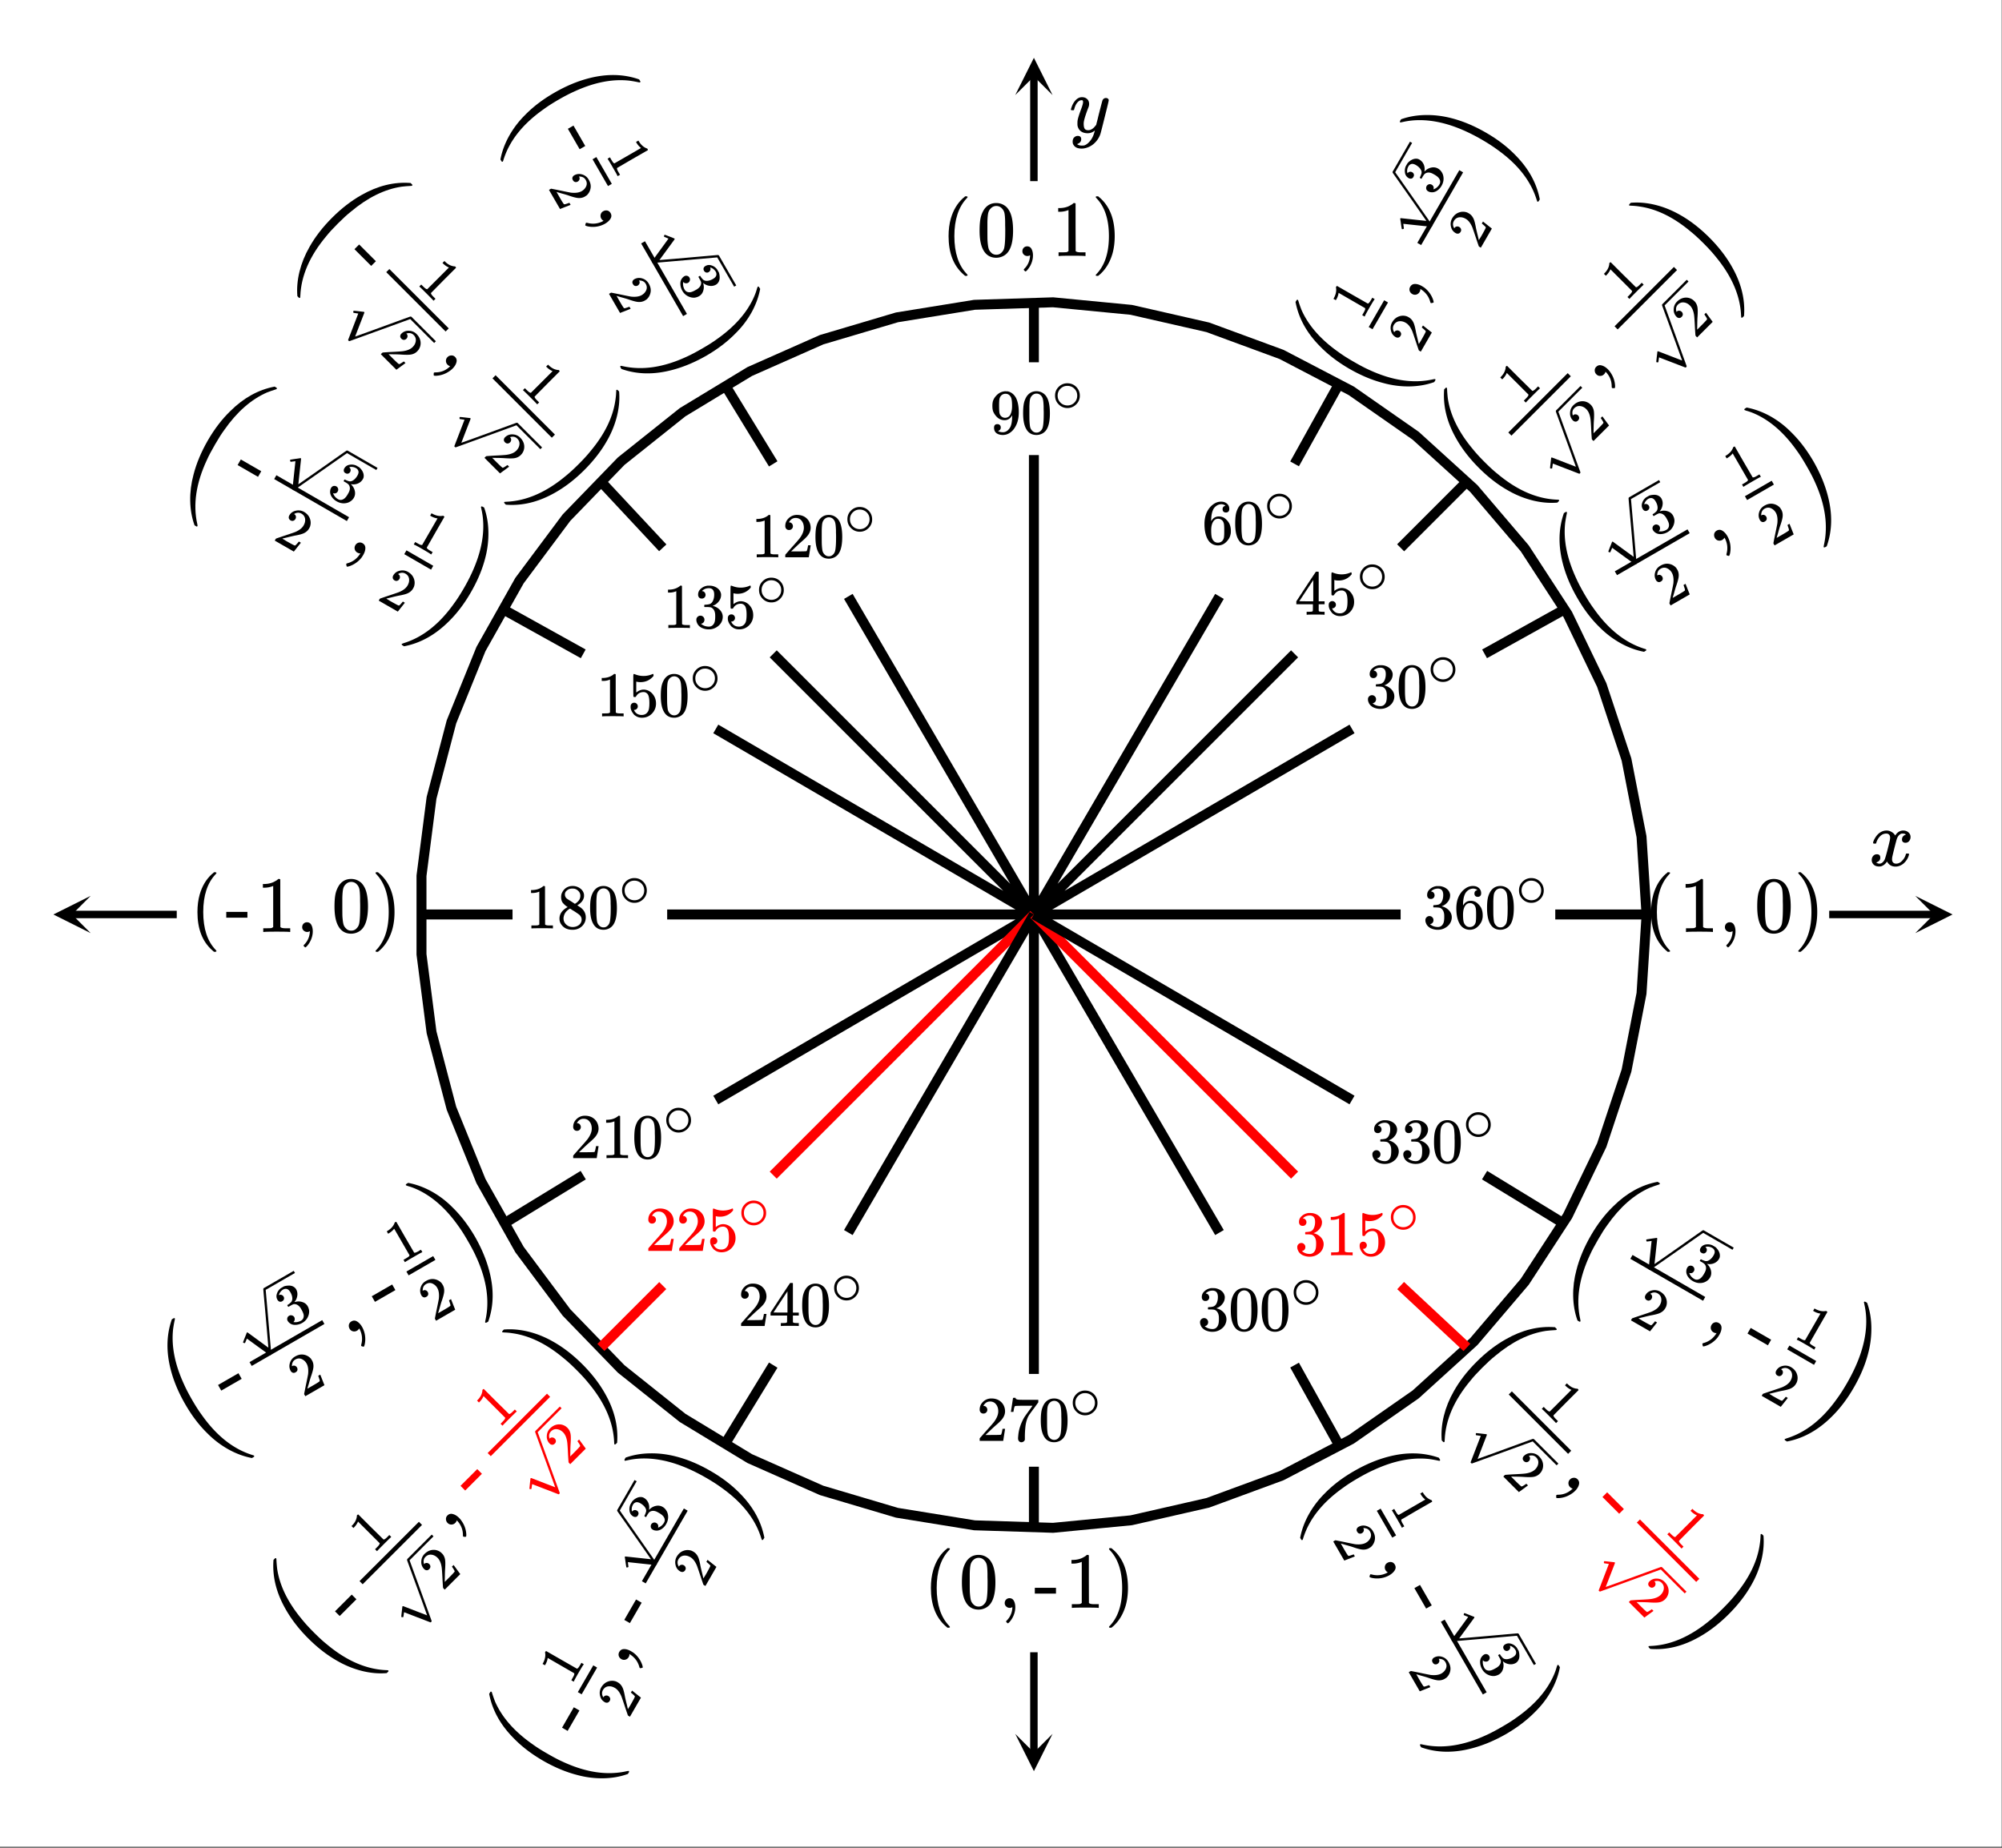 <svg xmlns="http://www.w3.org/2000/svg" xmlns:xlink="http://www.w3.org/1999/xlink" width="453.44" height="418.56" viewBox="0 0 340.08 313.92"><rect x="0" y="0" width="340.08" height="313.92" fill="#333333" stroke="none"/><defs><symbol overflow="visible" id="f"><path d="M1.375-5a.6.6 0 0 1-.469-.188.722.722 0 0 1-.156-.484c0-.406.16-.742.484-1.016.32-.28.696-.445 1.125-.5h.157c.25 0 .41.008.484.016.238.031.477.106.719.219.476.242.773.578.89 1.016a.774.774 0 0 1 .047.296c0 .43-.136.809-.406 1.141a2.17 2.17 0 0 1-.984.719c-.032.011-.032.023 0 .031.007.012.046.023.109.031.438.125.805.356 1.11.688.3.336.452.715.452 1.14 0 .293-.07.579-.203.86-.18.367-.464.668-.859.906-.387.238-.82.36-1.297.36a2.73 2.73 0 0 1-1.281-.297C.93-.27.687-.54.563-.875a1.219 1.219 0 0 1-.11-.531c0-.196.067-.36.203-.485a.667.667 0 0 1 .485-.203c.195 0 .359.07.484.203.133.125.203.29.203.485a.706.706 0 0 1-.14.437.674.674 0 0 1-.375.235l-.079.015c.383.324.832.485 1.344.485.395 0 .692-.188.89-.563.126-.238.188-.601.188-1.094v-.218c0-.688-.23-1.145-.687-1.375-.117-.04-.34-.067-.672-.079h-.453l-.032-.03a.49.49 0 0 1-.015-.173c0-.082.008-.132.031-.156.02-.02.035-.031.047-.031.207 0 .422-.02.64-.063.313-.039.551-.218.72-.53.163-.313.25-.688.25-1.126 0-.469-.126-.785-.376-.953a.983.983 0 0 0-.515-.14c-.367 0-.684.093-.953.28-.032.024-.07.048-.11.079a.552.552 0 0 0-.078.093l-.031.047c.02 0 .047.008.078.016a.483.483 0 0 1 .36.203.656.656 0 0 1 .156.422.613.613 0 0 1-.641.625zm0 0"/></symbol><symbol overflow="visible" id="g"><path d="M1.031-6.328c.407-.582.957-.875 1.657-.875.53 0 .992.183 1.39.547.195.187.363.433.5.734.258.594.39 1.418.39 2.469 0 1.117-.152 1.969-.452 2.562-.211.418-.508.72-.891.907-.305.144-.61.218-.922.218C1.867.234 1.266-.14.891-.89.578-1.484.42-2.336.42-3.453c0-.676.04-1.235.126-1.672.094-.438.254-.836.484-1.203zm2.438-.125a1.01 1.01 0 0 0-.766-.344c-.305 0-.562.117-.781.344a1.4 1.4 0 0 0-.328.61c-.055.23-.09.64-.11 1.234v1.015c0 .688.004 1.168.016 1.438.031.511.07.875.125 1.094.063.218.172.406.328.562a.96.96 0 0 0 .75.328c.29 0 .535-.11.735-.328a1.18 1.18 0 0 0 .312-.563c.063-.218.11-.582.14-1.093.02-.27.032-.75.032-1.438 0-.164-.008-.363-.016-.594v-.421c-.023-.594-.062-1.004-.125-1.235a1.3 1.3 0 0 0-.312-.61zm0 0"/></symbol><symbol overflow="visible" id="h"><path d="M4.797-2.688a2 2 0 0 1-.625 1.485c-.418.406-.906.61-1.469.61a2.027 2.027 0 0 1-1.531-.657C.785-1.645.594-2.133.594-2.719c0-.562.191-1.039.578-1.437a2.04 2.04 0 0 1 1.516-.64c.601 0 1.113.214 1.53.64.384.406.579.898.579 1.468zM3.64-4.077a1.733 1.733 0 0 0-.985-.281c-.336 0-.636.093-.906.28-.48.345-.719.806-.719 1.376 0 .574.239 1.039.719 1.39.29.188.61.282.953.282.344 0 .656-.094.938-.282.476-.351.718-.816.718-1.39 0-.57-.242-1.031-.718-1.375zm0 0"/></symbol><symbol overflow="visible" id="i"><path d="M5 0c-.105-.02-.574-.031-1.406-.031-.867 0-1.344.011-1.438.031h-.11v-.5h.345c.312-.008.504-.023.578-.047a.24.24 0 0 0 .125-.11c.008-.019.015-.218.015-.593v-.531H.297v-.5l1.64-2.5A333.757 333.757 0 0 1 3.61-7.297a1.02 1.02 0 0 1 .235-.016h.187l.063.063v4.969h1v.5h-1V-.72a.29.29 0 0 0 .062.14c.063.044.27.071.625.079h.313V0zM3.172-2.281v-3.61L.797-2.297l1.187.016zm0 0"/></symbol><symbol overflow="visible" id="j"><path d="M1.156-2.313c.176 0 .32.063.438.188a.604.604 0 0 1 .172.438.546.546 0 0 1-.188.421.55.55 0 0 1-.406.172h-.063l.032.063c.101.23.265.422.484.578.227.148.492.219.797.219.508 0 .879-.22 1.11-.657.132-.257.202-.718.202-1.375 0-.75-.101-1.254-.296-1.515-.188-.227-.418-.344-.688-.344-.563 0-.992.246-1.281.734-.032.055-.059.086-.078.094a.439.439 0 0 1-.157.016c-.125 0-.195-.024-.203-.078C1.008-3.38 1-4.008 1-5.25V-6v-.578c0-.395.02-.594.063-.594a.047.047 0 0 1 .046-.031l.188.062c.469.188.945.282 1.437.282.508 0 1-.098 1.47-.297a.36.36 0 0 1 .14-.047c.062 0 .093.07.093.203v.14c-.585.7-1.324 1.048-2.218 1.048-.23 0-.434-.02-.61-.063L1.5-5.906v1.86c.414-.333.836-.5 1.266-.5.132 0 .285.023.453.062.476.125.867.402 1.172.828.312.418.468.914.468 1.484 0 .656-.23 1.227-.687 1.703C3.71 0 3.145.234 2.469.234c-.45 0-.836-.125-1.156-.375A1.015 1.015 0 0 1 .969-.5a1.937 1.937 0 0 1-.422-.953v-.094-.125c0-.195.055-.351.172-.469a.592.592 0 0 1 .437-.171zm0 0"/></symbol><symbol overflow="visible" id="k"><path d="M4.031-6.5c-.156-.156-.383-.242-.672-.266-.5 0-.921.215-1.265.641-.336.469-.5 1.2-.5 2.188v.046l.093-.14c.29-.438.692-.657 1.204-.657.332 0 .625.075.875.22.164.093.336.241.515.437.176.187.317.39.422.61.156.355.234.741.234 1.155v.188c0 .168-.023.324-.062.469-.086.43-.309.828-.672 1.203-.312.324-.656.52-1.031.594a1.721 1.721 0 0 1-.438.046 1.925 1.925 0 0 1-1.64-.89c-.43-.676-.64-1.586-.64-2.735 0-.77.132-1.445.405-2.03.282-.583.664-1.04 1.157-1.376.382-.27.804-.406 1.265-.406.414 0 .75.117 1 .344.258.218.39.523.39.906 0 .187-.054.336-.155.437a.569.569 0 0 1-.422.157.578.578 0 0 1-.407-.141c-.105-.102-.156-.242-.156-.422 0-.32.164-.516.5-.578zm-.468 2.594c-.211-.258-.47-.39-.782-.39-.273 0-.492.085-.656.25-.355.355-.531.929-.531 1.718 0 .637.047 1.078.14 1.328.07.21.192.39.36.547a.932.932 0 0 0 .625.219c.363 0 .644-.133.844-.407a1.22 1.22 0 0 0 .203-.53c.03-.208.046-.516.046-.923v-.344c0-.406-.015-.71-.046-.921a1.372 1.372 0 0 0-.204-.547zm0 0"/></symbol><symbol overflow="visible" id="l"><path d="M1.875-1.031a.579.579 0 0 1-.125.375.529.529 0 0 1-.297.187h-.031c0 .012.02.031.062.063.051.031.094.054.125.062.164.074.375.11.625.11a.81.81 0 0 0 .282-.032c.343-.082.632-.304.875-.671.28-.395.421-1.094.421-2.094v-.078l-.062.093c-.293.493-.703.735-1.234.735-.586 0-1.079-.25-1.485-.75a2.782 2.782 0 0 1-.453-.75c-.086-.25-.125-.563-.125-.938 0-.414.055-.754.172-1.015.113-.27.305-.54.578-.813.375-.375.82-.586 1.344-.64l.031-.016h.047c.02 0 .047.008.078.016h.078c.145 0 .25.007.313.015.582.137 1.039.508 1.375 1.11.312.636.468 1.453.468 2.453 0 1.011-.218 1.867-.656 2.562-.25.406-.558.727-.922.953A2.09 2.09 0 0 1 2.25.234c-.46 0-.828-.105-1.11-.312C.868-.297.735-.602.735-1c0-.406.192-.61.579-.61.164 0 .3.055.406.157.101.094.156.234.156.422zm1.094-5.703a1.283 1.283 0 0 0-.313-.032.963.963 0 0 0-.703.297 1.205 1.205 0 0 0-.297.578c-.043.22-.062.594-.062 1.125 0 .493.015.883.047 1.172.039.274.148.492.328.656a.93.93 0 0 0 .672.25h.046c.383-.03.665-.226.844-.593.176-.375.266-.832.266-1.375 0-.563-.031-.961-.094-1.203a1.105 1.105 0 0 0-.265-.563.885.885 0 0 0-.47-.312zm0 0"/></symbol><symbol overflow="visible" id="m"><path d="M4.5 0c-.125-.02-.7-.031-1.719-.031-1.011 0-1.578.011-1.703.031H.953v-.5h.281c.414 0 .688-.008.813-.031a.833.833 0 0 0 .25-.125V-6.25a.273.273 0 0 0-.078.031 2.907 2.907 0 0 1-1.11.203H.891v-.5h.218c.602-.02 1.102-.156 1.5-.406.133-.07.25-.156.344-.25.008-.02.05-.031.125-.031.07 0 .133.023.188.062v3.235l.015 3.25c.102.105.336.156.703.156h.625V0zm0 0"/></symbol><symbol overflow="visible" id="n"><path d="M1.188-4.64a.6.6 0 0 1-.47-.188.708.708 0 0 1-.171-.484c0-.52.191-.961.578-1.329a1.988 1.988 0 0 1 1.422-.562c.613 0 1.125.168 1.531.5.406.336.656.773.75 1.312.02.137.031.258.031.36 0 .418-.132.812-.39 1.187-.2.305-.606.715-1.219 1.235-.262.23-.621.562-1.078 1L1.532-1h.827c1.133 0 1.735-.016 1.797-.047.032-.008.067-.086.11-.234.03-.07.082-.317.156-.735v-.03h.437v.03L4.547-.03V0h-4v-.203c0-.145.004-.227.015-.25.008-.008.313-.352.907-1.031.789-.875 1.297-1.454 1.515-1.735.477-.644.72-1.242.72-1.797 0-.476-.126-.875-.376-1.187-.242-.32-.586-.484-1.031-.484-.418 0-.758.187-1.016.562a.31.31 0 0 0-.062.11.274.274 0 0 0-.047.077h.062c.176 0 .32.07.438.204a.655.655 0 0 1 .172.453c0 .18-.063.328-.188.453a.612.612 0 0 1-.468.187zm0 0"/></symbol><symbol overflow="visible" id="o"><path d="M1.86-3.625a3.273 3.273 0 0 1-.829-.719c-.187-.25-.281-.582-.281-1 0-.312.063-.57.188-.781.156-.32.382-.582.687-.781a1.96 1.96 0 0 1 1.063-.297 2.1 2.1 0 0 1 1.265.39c.363.25.586.579.672.985.008.043.016.133.016.266 0 .156-.012.261-.032.312-.105.48-.43.89-.968 1.234l-.141.094.625.422c.54.438.813.98.813 1.625 0 .586-.215 1.086-.641 1.5-.43.406-.965.61-1.61.61-.886 0-1.539-.32-1.953-.97-.18-.257-.265-.57-.265-.937 0-.789.46-1.441 1.39-1.953zm2.156-1.922c0-.312-.106-.57-.313-.781a1.36 1.36 0 0 0-.734-.422 2.939 2.939 0 0 0-.36-.016c-.375 0-.695.133-.953.391a.785.785 0 0 0-.265.594.89.89 0 0 0 .375.75c.039.031.273.183.703.453l.625.406a1.84 1.84 0 0 1 .14-.094c.082-.05.145-.097.188-.14.394-.313.594-.692.594-1.14zm-2.86 3.844c0 .43.157.781.469 1.062.313.274.672.407 1.078.407.29 0 .555-.055.797-.172.25-.125.438-.285.563-.485.113-.187.171-.382.171-.593 0-.313-.125-.582-.375-.813-.054-.062-.351-.27-.89-.625l-.344-.203c-.117-.082-.203-.145-.266-.188l-.093-.046-.125.062c-.461.293-.758.652-.891 1.078-.063.188-.094.36-.094.516zm0 0"/></symbol><symbol overflow="visible" id="p"><path d="M.594-4.953c.008-.008.07-.399.187-1.172l.172-1.156c0-.02.07-.032.219-.032h.219v.047c0 .075.05.137.156.188.101.055.289.086.562.094.27.011.88.015 1.829.015H5.25v.422L4.516-5.53a11.88 11.88 0 0 0-.375.5 23.04 23.04 0 0 0-.313.437 1.317 1.317 0 0 0-.125.172c-.375.586-.601 1.367-.672 2.344-.031.305-.054.71-.062 1.219v.656a.558.558 0 0 1-.219.312.617.617 0 0 1-.36.125.514.514 0 0 1-.421-.187c-.106-.113-.157-.274-.157-.484 0-.102.016-.305.047-.61.102-.976.438-1.957 1-2.937.145-.227.454-.66.922-1.297l.485-.688h-1c-1.25 0-1.914.024-1.985.063-.023.023-.058.101-.11.234-.042.149-.077.32-.109.516a2.135 2.135 0 0 0-.03.203v.031H.593zm0 0"/></symbol><symbol overflow="visible" id="q"><path d="M1.125-.953a.85.85 0 0 1-.547-.422.992.992 0 0 1-.125-.688.843.843 0 0 1 .422-.562c.32-.188.64-.188.953 0 .32.188.61.496.86.922a4.23 4.23 0 0 1 .438 3.031c-.056.195-.103.305-.142.328-.03.02-.109.008-.234-.031-.117-.031-.184-.063-.203-.094-.024-.043-.016-.133.015-.265a3.525 3.525 0 0 0-.265-2.532l-.11-.171a.325.325 0 0 0-.046.093c-.086.117-.184.211-.297.282a.933.933 0 0 1-.719.109zm0 0"/></symbol><symbol overflow="visible" id="az"><path d="M-1.203-2.438l-.547-.953 3.469-2 .547.954zm0 0"/></symbol><symbol overflow="visible" id="r"><path d="M12.188 4.14c.007.02.003.07-.016.157l-.36.219c-1.335-.25-2.648-.73-3.937-1.438A16 16 0 0 1 4.265.344C2.86-1.02 1.595-2.68.47-4.641-.656-6.586-1.47-8.52-1.97-10.437c-.812-3.094-.754-5.961.172-8.61l.36-.219c.085.024.136.047.156.078.011.032-.004.149-.047.344-.094.43-.176.903-.25 1.422-.332 2.906.293 6.063 1.875 9.469.32.719.773 1.59 1.36 2.61C2.25-4.32 2.78-3.494 3.25-2.86 5.75.703 8.625 2.988 11.875 4c.188.05.29.098.313.14zm0 0"/></symbol><symbol overflow="visible" id="y"><path d="M-8.156-15.172c-.04-.062-.047-.113-.016-.156a.575.575 0 0 1 .203-.156l.172-.11c1.336.25 2.652.73 3.953 1.438A15.665 15.665 0 0 1-.25-11.422c1.406 1.367 2.676 3.027 3.813 4.985C4.675-4.489 5.484-2.555 5.983-.641c.82 3.094.766 5.961-.171 8.61l-.172.11c-.118.062-.2.093-.25.093-.043 0-.079-.031-.11-.094 0-.023.016-.121.047-.297.758-3.336.223-6.968-1.61-10.906-.323-.719-.78-1.586-1.374-2.61-.586-1.019-1.11-1.847-1.578-2.484-2.157-3.07-4.579-5.191-7.266-6.36a9.874 9.874 0 0 0-1.375-.483c-.176-.07-.27-.11-.281-.11zm0 0"/></symbol><symbol overflow="visible" id="s"><path d="M-1.219-4.313c-.156.094-.304.122-.453.079a.678.678 0 0 1-.375-.313c-.238-.414-.285-.863-.14-1.344.148-.488.445-.859.89-1.109.492-.29.977-.395 1.453-.313.489.086.899.313 1.235.688.07.117.132.215.187.297.188.336.266.71.234 1.125-.023.336-.156.86-.406 1.578-.105.293-.234.73-.39 1.313l-.235.78.656-.374c.915-.52 1.395-.82 1.438-.907.008-.007.004-.082-.016-.218-.023-.07-.093-.29-.218-.656l-.016-.032.344-.203.015.031.688 1.735.015.031L.438-.25.345-.406C.27-.531.234-.602.234-.625c0-.008.082-.43.25-1.266.227-1.07.368-1.77.422-2.093.082-.758 0-1.364-.25-1.813a1.796 1.796 0 0 0-.86-.781c-.35-.145-.706-.113-1.062.094-.343.199-.53.511-.562.937a.737.737 0 0 1-.016.125c.012.043.016.07.016.078 0 0 .016-.008.047-.031a.545.545 0 0 1 .453-.047.66.66 0 0 1 .344.281c.086.149.109.297.078.454-.04.156-.145.28-.313.375zm0 0"/></symbol><symbol overflow="visible" id="t"><path d="M-1.234-4.688a.574.574 0 0 1-.454.063.674.674 0 0 1-.359-.328c-.187-.32-.21-.672-.078-1.047.125-.375.352-.68.672-.922l.14-.078c.2-.113.325-.188.375-.219.211-.07.438-.113.688-.125.5-.039.898.09 1.203.39a.854.854 0 0 1 .172.22c.195.343.266.714.203 1.109-.055.387-.203.73-.453 1.031-.031.032-.027.043.016.032A.902.902 0 0 0 1-4.579a2.007 2.007 0 0 1 1.203.031c.395.125.692.36.89.703.134.242.22.5.25.781.02.387-.07.766-.265 1.141-.2.375-.496.68-.89.906a2.466 2.466 0 0 1-1.172.344C.629-.66.305-.758.046-.969a1.227 1.227 0 0 1-.343-.375.615.615 0 0 1-.062-.5.581.581 0 0 1 .296-.375.576.576 0 0 1 .485-.062.648.648 0 0 1 .39.281.7.7 0 0 1 .079.422.58.58 0 0 1-.172.375l-.063.047c.469.074.906-.004 1.313-.235.32-.187.472-.484.453-.89-.012-.239-.133-.555-.36-.953l-.093-.172c-.324-.551-.727-.817-1.203-.797-.106.012-.293.094-.563.25l-.39.219-.016-.016c-.02-.008-.055-.055-.11-.14-.039-.07-.054-.118-.046-.141.011-.02.023-.032.03-.032a2.39 2.39 0 0 0 .485-.359c.227-.176.336-.43.328-.766-.011-.332-.12-.675-.328-1.03-.218-.376-.469-.567-.75-.579a.898.898 0 0 0-.469.11 1.672 1.672 0 0 0-.64.687c-.008.023-.02.055-.031.094a1 1 0 0 0-.047.125v.031h.078a.43.43 0 0 1 .39 0c.137.055.243.14.313.266a.536.536 0 0 1 .063.437c-.04.149-.141.266-.297.36zm0 0"/></symbol><symbol overflow="visible" id="x"><path d="M3.64-2.11c-.117.044-.585.305-1.406.782C1.422-.86.97-.586.875-.516l-.11.063L.532-.86l.235-.125a7.05 7.05 0 0 0 .64-.407.744.744 0 0 0 .157-.218l-2.61-4.516a.358.358 0 0 0-.078.078c-.195.242-.46.465-.797.672l-.156.094-.235-.407.157-.093c.48-.301.824-.645 1.031-1.032.074-.125.125-.242.156-.359.012-.02.047-.047.11-.078a.233.233 0 0 1 .171-.047l1.5 2.61 1.532 2.625c.133.03.347-.036.64-.204l.282-.171.234-.126.234.407zm0 0"/></symbol><symbol overflow="visible" id="z"><path d="M.844-1.219a.861.861 0 0 1-.64-.265.902.902 0 0 1-.282-.625.802.802 0 0 1 .25-.657c.258-.257.566-.336.922-.234.363.094.718.313 1.062.656.145.149.258.281.344.406.54.731.832 1.532.875 2.407 0 .207-.016.328-.047.36-.031.03-.117.038-.25.03-.125 0-.203-.015-.234-.046-.024-.024-.04-.11-.047-.266 0-.895-.309-1.68-.922-2.36l-.125-.125c-.012.012-.016.04-.016.079-.062.148-.14.265-.234.359a.9.9 0 0 1-.656.281zm0 0"/></symbol><symbol overflow="visible" id="aD"><path d="M-1.781-2.031l-.797-.797L.266-5.672l.796.797zm0 0"/></symbol><symbol overflow="visible" id="A"><path d="M12.844.844c.02.02.031.07.031.156l-.297.297c-1.344.113-2.734-.008-4.172-.36A16.302 16.302 0 0 1 4.203-.766C2.493-1.723.843-3-.75-4.594c-1.594-1.593-2.875-3.25-3.844-4.968-1.593-2.782-2.281-5.57-2.062-8.376l.297-.296c.086 0 .136.011.156.03.023.024.039.134.047.329.023.46.062.95.125 1.469.43 2.886 1.851 5.765 4.265 8.64.493.618 1.153 1.34 1.985 2.172.844.844 1.57 1.512 2.187 2C5.738-.8 9.11.66 12.516.796c.195.009.304.024.328.048zm0 0"/></symbol><symbol overflow="visible" id="J"><path d="M-11.797-12.547c-.05-.05-.066-.098-.047-.14.012-.051.059-.118.14-.204l.142-.14c1.343-.114 2.734.008 4.171.36 1.438.355 2.84.921 4.204 1.702 1.71.961 3.363 2.242 4.968 3.844 1.582 1.586 2.86 3.234 3.828 4.953C7.203.61 7.891 3.398 7.672 6.203l-.14.14a.646.646 0 0 1-.204.157c-.043.008-.09-.012-.14-.063.007-.011.003-.109-.016-.296C7.035 2.734 5.57-.633 2.782-3.97c-.493-.613-1.157-1.344-2-2.187-.833-.832-1.555-1.492-2.173-1.985-2.875-2.414-5.757-3.832-8.656-4.25a11.234 11.234 0 0 0-1.453-.14c-.188-.02-.285-.024-.297-.016zm0 0"/></symbol><symbol overflow="visible" id="B"><path d="M-2.281-3.844c-.133.137-.281.2-.438.188a.635.635 0 0 1-.422-.203 1.623 1.623 0 0 1-.484-1.266c.012-.508.195-.941.547-1.297.406-.406.855-.633 1.344-.687.492-.051.945.07 1.359.359.105.086.195.164.266.234.27.274.441.61.515 1.016.063.336.067.883.016 1.64-.024.313-.04.766-.047 1.36l-.016.828.547-.547c.739-.738 1.117-1.148 1.14-1.234.009-.008-.015-.078-.077-.203-.032-.07-.157-.27-.375-.594l-.016-.016.281-.28.016.015 1.11 1.515L3-3 .36-.36.233-.483C.13-.586.078-.648.078-.672.066-.68.035-1.109-.016-1.953c-.05-1.094-.097-1.805-.14-2.14-.102-.75-.336-1.305-.703-1.673-.313-.312-.657-.488-1.032-.53-.382-.052-.722.07-1.015.359-.281.28-.38.632-.297 1.046a.644.644 0 0 1 .031.125c0 .043.008.07.016.079l.047-.047a.51.51 0 0 1 .437-.157.626.626 0 0 1 .406.188.62.62 0 0 1 .188.422.603.603 0 0 1-.203.437zm0 0"/></symbol><symbol overflow="visible" id="F"><path d="M2.969-2.969c-.094.074-.48.45-1.156 1.125C1.155-1.187.788-.812.718-.719l-.094.094-.328-.328.187-.188c.27-.27.438-.457.5-.562.04-.04.079-.129.11-.266l-3.688-3.687a.261.261 0 0 0-.047.11 3.376 3.376 0 0 1-.593.843l-.141.14-.328-.328.14-.14c.387-.407.626-.82.72-1.25.042-.145.058-.274.046-.39a.308.308 0 0 1 .094-.11.198.198 0 0 1 .156-.078l2.125 2.125L1.734-2.61c.133.011.32-.102.563-.344l.422-.422.328.328zm0 0"/></symbol><symbol overflow="visible" id="K"><path d="M.5-1.39a.885.885 0 0 1-.688-.094.917.917 0 0 1-.437-.532.866.866 0 0 1 .094-.703c.187-.32.465-.476.828-.469.363 0 .758.126 1.187.376.176.105.329.203.454.296A4.409 4.409 0 0 1 3.39-.406c.05.199.066.32.046.36-.023.03-.101.054-.234.077C3.078.063 3 .066 2.97.047c-.043-.024-.078-.098-.11-.234-.242-.852-.742-1.536-1.5-2.047l-.171-.11c-.012.012-.012.047 0 .11a.855.855 0 0 1-.125.39.891.891 0 0 1-.563.453zm0 0"/></symbol><symbol overflow="visible" id="aK"><path d="M-2.25-1.516l-.953-.546 2-3.47.953.548zm0 0"/></symbol><symbol overflow="visible" id="L"><path d="M12.64-2.5c.02.012.04.059.063.14l-.219.36c-1.273.46-2.648.703-4.125.734a15.886 15.886 0 0 1-4.484-.562C1.969-2.316.035-3.125-1.922-4.25c-1.945-1.125-3.61-2.395-4.984-3.813-2.258-2.269-3.649-4.785-4.172-7.546l.219-.36c.086-.02.14-.02.171 0 .032.012.075.11.126.297.136.43.296.887.484 1.375 1.18 2.688 3.305 5.106 6.375 7.25.637.469 1.465.996 2.484 1.578 1.024.594 1.89 1.055 2.61 1.375 3.937 1.836 7.566 2.375 10.89 1.625.196-.039.317-.05.36-.031zm0 0"/></symbol><symbol overflow="visible" id="S"><path d="M-14.64-9.063c-.063-.039-.094-.082-.094-.124 0-.051.03-.133.093-.25l.11-.172c1.273-.457 2.648-.696 4.125-.72 1.48-.03 2.976.153 4.484.548 1.906.492 3.84 1.304 5.797 2.437C1.82-6.227 3.485-4.96 4.859-3.547 7.117-1.266 8.508 1.25 9.031 4l-.11.172a.575.575 0 0 1-.155.203c-.043.031-.094.031-.157 0 0-.023-.039-.121-.109-.297-1-3.262-3.281-6.14-6.844-8.64-.636-.47-1.465-1-2.484-1.594a31.883 31.883 0 0 0-2.61-1.36c-3.406-1.57-6.566-2.191-9.484-1.859-.52.063-.992.148-1.422.25a3.108 3.108 0 0 0-.297.063zm0 0"/></symbol><symbol overflow="visible" id="M"><path d="M-3.188-3.125a.607.607 0 0 1-.374.297.676.676 0 0 1-.485-.094c-.414-.238-.676-.601-.781-1.094a1.911 1.911 0 0 1 .203-1.406c.293-.488.668-.816 1.125-.984.46-.176.93-.18 1.406-.016.117.055.215.106.297.156.336.188.594.477.781.86.149.293.29.812.422 1.562.063.313.168.758.313 1.328l.187.797.406-.656c.52-.914.782-1.414.782-1.5.008-.008-.032-.066-.125-.172a6.73 6.73 0 0 0-.531-.469L.405-4.53l.203-.344.032.016 1.453 1.156.031.015L.25-.438.094-.53c-.125-.07-.188-.117-.188-.14-.008 0-.148-.407-.422-1.22-.343-1.039-.57-1.71-.687-2.015-.3-.707-.676-1.188-1.125-1.438-.375-.218-.75-.3-1.125-.25-.375.055-.664.258-.875.61-.195.343-.207.71-.031 1.093a.31.31 0 0 1 .062.11c.024.031.04.047.047.047 0 0 .012-.016.031-.047a.484.484 0 0 1 .36-.25.591.591 0 0 1 .437.078.626.626 0 0 1 .297.36c.055.148.031.304-.063.468zm0 0"/></symbol><symbol overflow="visible" id="N"><path d="M2.11-3.64c-.087.093-.368.554-.844 1.374-.47.813-.72 1.278-.75 1.391l-.063.11L.047-1l.125-.234c.195-.332.312-.555.344-.672.03-.04.039-.133.03-.282l-4.515-2.609a.342.342 0 0 0-.015.11 2.93 2.93 0 0 1-.36.984l-.093.156-.407-.234.094-.156c.262-.5.387-.97.375-1.407a1.45 1.45 0 0 0-.047-.375c0-.031.024-.07.063-.125a.258.258 0 0 1 .125-.125l2.609 1.5L1-2.969c.133-.031.285-.191.453-.484l.172-.281.125-.235.406.235zm0 0"/></symbol><symbol overflow="visible" id="O"><path d="M-3.406-3.453a.499.499 0 0 1-.344.281.694.694 0 0 1-.484-.094 1.21 1.21 0 0 1-.594-.859 1.966 1.966 0 0 1 .125-1.14l.078-.141c.117-.196.188-.32.219-.375a2.54 2.54 0 0 1 .531-.469c.418-.27.828-.36 1.234-.266.075.024.157.059.25.11.344.199.594.484.75.86.149.366.184.745.11 1.14-.008.031 0 .039.031.015 0-.007.027-.035.078-.078.305-.3.664-.492 1.078-.578a1.575 1.575 0 0 1 1.125.172c.239.137.438.324.594.563.219.312.332.683.344 1.109.008.43-.102.84-.328 1.234a2.437 2.437 0 0 1-.829.89c-.335.2-.664.274-1 .22a1.012 1.012 0 0 1-.468-.157.618.618 0 0 1-.313-.39.713.713 0 0 1 .063-.5.63.63 0 0 1 .406-.297.583.583 0 0 1 .469.078.59.59 0 0 1 .281.313c.05.125.055.261.016.406L0-1.344a1.825 1.825 0 0 0 1.016-.843c.187-.32.171-.649-.047-.985-.137-.219-.403-.441-.797-.672L0-3.938c-.55-.32-1.023-.347-1.422-.078-.094.063-.219.22-.375.47l-.219.39-.015.015c-.031 0-.086-.023-.172-.078-.07-.039-.11-.07-.11-.094v-.046c.094-.164.172-.348.235-.547.117-.27.086-.547-.094-.828-.176-.282-.441-.524-.797-.735-.375-.218-.68-.258-.922-.125a.784.784 0 0 0-.359.344 1.544 1.544 0 0 0-.219.89c0 .032.008.075.016.126a.401.401 0 0 0 .047.109v.031c.023 0 .043-.015.062-.047A.547.547 0 0 1-4-4.328a.602.602 0 0 1 .39.078c.15.086.243.2.282.344.043.148.015.297-.078.453zm0 0"/></symbol><symbol overflow="visible" id="T"><path d="M1.516-2.25l.546-.953 3.47 2-.548.953zm0 0"/></symbol><symbol overflow="visible" id="U"><path d="M1.39.5a.885.885 0 0 1 .094-.688.917.917 0 0 1 .532-.437.866.866 0 0 1 .703.094c.32.187.476.465.469.828 0 .363-.126.758-.376 1.187a5.405 5.405 0 0 1-.296.454A4.409 4.409 0 0 1 .406 3.39c-.199.05-.32.066-.36.046-.03-.023-.054-.101-.077-.234C-.063 3.078-.066 3-.047 2.97c.024-.043.098-.078.234-.11.852-.242 1.536-.742 2.047-1.5l.11-.171c-.012-.012-.047-.012-.11 0a.855.855 0 0 1-.39-.125A.891.891 0 0 1 1.39.5zm0 0"/></symbol><symbol overflow="visible" id="V"><path d="M2.5 12.64c-.012.02-.059.04-.14.063L2 12.484c-.46-1.273-.703-2.648-.734-4.125-.032-1.48.156-2.976.562-4.484.488-1.906 1.297-3.84 2.422-5.797 1.125-1.945 2.395-3.61 3.813-4.984 2.269-2.258 4.785-3.649 7.546-4.172l.36.219c.02.086.02.14 0 .171-.012.032-.11.075-.297.126-.43.136-.887.296-1.375.484-2.688 1.18-5.106 3.305-7.25 6.375-.469.637-.996 1.465-1.578 2.484-.594 1.024-1.055 1.89-1.375 2.61-1.836 3.937-2.375 7.566-1.625 10.89.039.196.05.317.031.36zm0 0"/></symbol><symbol overflow="visible" id="ac"><path d="M9.063-14.64c.039-.063.082-.094.124-.094.051 0 .133.03.25.093l.172.11c.457 1.273.696 2.648.72 4.125a16.299 16.299 0 0 1-.548 4.484C9.29-4.016 8.477-2.082 7.344-.125 6.227 1.82 4.96 3.485 3.547 4.859 1.266 7.117-1.25 8.508-4 9.031l-.172-.11a.575.575 0 0 1-.203-.155c-.031-.043-.031-.094 0-.157.023 0 .121-.039.297-.109 3.262-1 6.14-3.281 8.64-6.844.47-.636 1-1.465 1.594-2.484a31.883 31.883 0 0 0 1.36-2.61c1.57-3.406 2.191-6.566 1.859-9.484-.063-.52-.148-.992-.25-1.422a3.108 3.108 0 0 0-.063-.297zm0 0"/></symbol><symbol overflow="visible" id="W"><path d="M3.125-3.188a.607.607 0 0 1-.297-.374.676.676 0 0 1 .094-.485c.238-.414.601-.676 1.094-.781a1.911 1.911 0 0 1 1.406.203c.488.293.816.668.984 1.125.176.46.18.93.016 1.406a2.89 2.89 0 0 1-.156.297c-.188.336-.477.594-.86.781-.293.149-.812.29-1.562.422a29.18 29.18 0 0 0-1.328.313l-.797.187.656.406c.914.52 1.414.782 1.5.782.008.008.066-.032.172-.125a6.73 6.73 0 0 0 .469-.531L4.53.405l.344.203-.016.032-1.156 1.453-.015.031L.438.25.53.094c.07-.125.117-.188.14-.188 0-.008.407-.148 1.22-.422 1.039-.343 1.71-.57 2.015-.687.707-.3 1.188-.676 1.438-1.125.218-.375.3-.75.25-1.125-.055-.375-.258-.664-.61-.875-.343-.195-.71-.207-1.093-.031a.31.31 0 0 1-.11.062c-.031.024-.047.04-.047.047 0 0 .016.012.047.031a.484.484 0 0 1 .25.36.591.591 0 0 1-.078.437.626.626 0 0 1-.36.297c-.148.055-.304.031-.468-.063zm0 0"/></symbol><symbol overflow="visible" id="X"><path d="M3.453-3.406a.499.499 0 0 1-.281-.344.694.694 0 0 1 .094-.484c.187-.32.472-.52.859-.594.395-.07.773-.031 1.14.125l.141.078c.196.117.32.188.375.219.164.136.32.312.469.531.27.418.36.828.266 1.234a1.435 1.435 0 0 1-.11.25c-.199.344-.484.594-.86.75a1.994 1.994 0 0 1-1.14.11c-.031-.008-.039 0-.015.031.007 0 .035.027.078.078.3.305.492.664.578 1.078.082.406.023.781-.172 1.125a1.738 1.738 0 0 1-.563.594c-.312.219-.683.332-1.109.344-.43.008-.84-.102-1.234-.328a2.437 2.437 0 0 1-.89-.829c-.2-.335-.274-.664-.22-1 .008-.156.063-.312.157-.468a.618.618 0 0 1 .39-.313.713.713 0 0 1 .5.063.63.63 0 0 1 .297.406.583.583 0 0 1-.078.469.59.59 0 0 1-.313.281.625.625 0 0 1-.406.016L1.344 0c.156.445.437.785.843 1.016.32.187.649.171.985-.047.219-.137.441-.403.672-.797L3.938 0c.32-.55.347-1.023.078-1.422-.063-.094-.22-.219-.47-.375l-.39-.219-.015-.015c0-.031.023-.086.078-.172.039-.07.07-.11.094-.11h.046c.164.094.348.172.547.235.27.117.547.086.828-.094.282-.176.524-.441.735-.797.218-.375.258-.68.125-.922a.784.784 0 0 0-.344-.359 1.544 1.544 0 0 0-.89-.219c-.032 0-.075.008-.126.016a.401.401 0 0 0-.109.047h-.031c0 .023.015.043.047.062.101.086.164.2.187.344a.602.602 0 0 1-.078.39.562.562 0 0 1-.344.282c-.148.043-.297.015-.453-.078zm0 0"/></symbol><symbol overflow="visible" id="ab"><path d="M3.64 2.11c-.093-.087-.554-.368-1.374-.844C1.453.796.988.546.875.516L.765.453 1 .047l.234.125c.332.195.555.312.672.344.04.03.133.039.282.03l2.609-4.515a.342.342 0 0 0-.11-.015 2.93 2.93 0 0 1-.984-.36l-.156-.093.234-.407.156.094c.5.262.97.387 1.407.375.133 0 .258-.016.375-.047.031 0 .07.024.125.063a.258.258 0 0 1 .125.125l-1.5 2.609L2.969 1c.031.133.191.285.484.453l.281.172.235.125-.235.406zm0 0"/></symbol><symbol overflow="visible" id="ad"><path d="M2.031-1.781l.797-.797L5.672.266l-.797.796zm0 0"/></symbol><symbol overflow="visible" id="ae"><path d="M1.219.844c0-.25.086-.465.265-.64a.902.902 0 0 1 .625-.282c.25-.02.47.062.657.25.257.258.336.566.234.922-.094.363-.313.718-.656 1.062a3.176 3.176 0 0 1-.406.344c-.731.54-1.532.832-2.407.875-.207 0-.328-.016-.36-.047-.03-.031-.038-.117-.03-.25 0-.125.015-.203.046-.234.024-.024.11-.04.266-.047.895 0 1.68-.309 2.36-.922l.125-.125c-.012-.012-.04-.016-.079-.016A1.103 1.103 0 0 1 1.5 1.5a.9.9 0 0 1-.281-.656zm0 0"/></symbol><symbol overflow="visible" id="af"><path d="M-.844 12.844c-.02.02-.07.031-.156.031l-.297-.297c-.113-1.344.008-2.734.36-4.172.355-1.437.921-2.84 1.703-4.203C1.723 2.493 3 .843 4.594-.75c1.593-1.594 3.25-2.875 4.968-3.844 2.782-1.593 5.57-2.281 8.376-2.062l.296.297c0 .086-.011.136-.03.156-.024.023-.134.039-.329.047-.46.023-.95.062-1.469.125-2.886.43-5.765 1.851-8.64 4.265-.618.493-1.34 1.153-2.172 1.985-.844.844-1.512 1.57-2 2.187C.8 5.738-.66 9.11-.796 12.516c-.009.195-.024.304-.048.328zm0 0"/></symbol><symbol overflow="visible" id="ao"><path d="M12.547-11.797c.05-.05.098-.066.14-.047.051.012.118.059.204.14l.14.142c.114 1.343-.008 2.734-.36 4.171a16.302 16.302 0 0 1-1.702 4.204C10.008-1.478 8.727.175 7.125 1.78 5.539 3.363 3.891 4.641 2.172 5.61-.61 7.203-3.398 7.891-6.203 7.672l-.14-.14a.646.646 0 0 1-.157-.204c-.008-.043.012-.09.063-.14.011.007.109.003.296-.016C-2.734 7.035.633 5.57 3.97 2.782c.613-.493 1.344-1.157 2.187-2 .832-.833 1.492-1.555 1.985-2.173 2.414-2.875 3.832-5.757 4.25-8.656.082-.52.129-1.004.14-1.453.02-.188.024-.285.016-.297zm0 0"/></symbol><symbol overflow="visible" id="ag"><path d="M3.844-2.281c-.137-.133-.2-.281-.188-.438a.635.635 0 0 1 .203-.422 1.623 1.623 0 0 1 1.266-.484c.508.012.941.195 1.297.547.406.406.633.855.687 1.344.051.492-.07.945-.359 1.359a3.604 3.604 0 0 1-.234.266A1.89 1.89 0 0 1 5.5.406c-.336.063-.883.067-1.64.016A23.79 23.79 0 0 0 2.5.375L1.672.359l.547.547c.738.739 1.148 1.117 1.234 1.14.008.009.078-.015.203-.077.07-.032.27-.157.594-.375l.016-.016.28.281-.015.016-1.515 1.11L3 3 .36.36.483.233C.586.13.648.078.672.078.68.066 1.109.035 1.953-.016c1.094-.05 1.805-.097 2.14-.14.75-.102 1.305-.336 1.673-.703.312-.313.488-.657.53-1.032.052-.382-.07-.722-.359-1.015-.28-.281-.632-.38-1.046-.297a.644.644 0 0 1-.125.031c-.043 0-.07.008-.079.016l.047.047a.51.51 0 0 1 .157.437.626.626 0 0 1-.188.406.62.62 0 0 1-.422.188.603.603 0 0 1-.437-.203zm0 0"/></symbol><symbol overflow="visible" id="ak"><path d="M2.969 2.969c-.074-.094-.45-.48-1.125-1.156C1.187 1.155.812.788.719.718L.625.625.953.297l.188.187c.27.27.457.438.562.5.04.04.129.079.266.11l3.687-3.688a.261.261 0 0 0-.11-.047 3.376 3.376 0 0 1-.843-.593l-.14-.141.328-.328.14.14c.407.387.82.626 1.25.72.145.042.274.058.39.046a.308.308 0 0 1 .11.094c.051.043.078.094.078.156L4.734-.422 2.61 1.734c-.011.133.102.32.344.563l.422.422-.328.328zm0 0"/></symbol><symbol overflow="visible" id="ap"><path d="M2.438-1.203l.953-.547 2 3.469-.954.547zm0 0"/></symbol><symbol overflow="visible" id="aq"><path d="M.953 1.125a.85.85 0 0 1 .422-.547.992.992 0 0 1 .688-.125c.238.05.425.192.562.422.188.32.188.64 0 .953-.188.32-.496.61-.922.86a4.23 4.23 0 0 1-3.031.438c-.195-.056-.305-.103-.328-.142-.02-.03-.008-.109.031-.234.031-.117.063-.184.094-.203.043-.024.133-.016.265.015.868.227 1.707.141 2.532-.265l.171-.11a.325.325 0 0 0-.093-.046 1.064 1.064 0 0 1-.282-.297.933.933 0 0 1-.109-.719zm0 0"/></symbol><symbol overflow="visible" id="ar"><path d="M-4.14 12.188c-.02.007-.07.003-.157-.016l-.219-.36c.25-1.335.73-2.648 1.438-3.937a16 16 0 0 1 2.734-3.61C1.02 2.86 2.68 1.595 4.641.47 6.586-.656 8.52-1.47 10.437-1.97c3.094-.812 5.961-.754 8.61.172l.219.36c-.024.085-.047.136-.078.156-.032.011-.149-.004-.344-.047-.43-.094-.903-.176-1.422-.25-2.906-.332-6.063.293-9.469 1.875-.719.32-1.59.773-2.61 1.36C4.32 2.25 3.494 2.78 2.86 3.25-.703 5.75-2.988 8.625-4 11.875c-.05.188-.098.29-.14.313zm0 0"/></symbol><symbol overflow="visible" id="ay"><path d="M15.172-8.156c.062-.04.113-.047.156-.016.04.024.094.09.156.203l.11.172c-.25 1.336-.73 2.652-1.438 3.953A15.665 15.665 0 0 1 11.422-.25c-1.367 1.406-3.027 2.676-4.985 3.813C4.489 4.675 2.555 5.484.641 5.983c-3.094.82-5.961.766-8.61-.171l-.11-.172c-.062-.118-.093-.2-.093-.25 0-.043.031-.079.094-.11.023 0 .121.016.297.047 3.336.758 6.968.223 10.906-1.61.719-.323 1.586-.78 2.61-1.374 1.019-.586 1.847-1.11 2.484-1.578 3.07-2.157 5.191-4.579 6.36-7.266.206-.477.366-.938.483-1.375.07-.176.11-.27.11-.281zm0 0"/></symbol><symbol overflow="visible" id="as"><path d="M4.313-1.219c-.094-.156-.122-.304-.079-.453a.678.678 0 0 1 .313-.375c.414-.238.863-.285 1.344-.14.488.148.859.445 1.109.89.29.492.395.977.313 1.453a2.098 2.098 0 0 1-.688 1.235c-.117.07-.215.132-.297.187-.336.188-.71.266-1.125.234-.336-.023-.86-.156-1.578-.406-.293-.105-.73-.234-1.313-.39L1.532.78l.374.656c.52.915.82 1.395.907 1.438.007.008.082.004.218-.016.07-.023.29-.093.656-.218l.032-.016.203.344-.031.015-1.735.688-.031.015L.25.438.406.345C.531.27.602.234.625.234c.008 0 .43.082 1.266.25 1.07.227 1.77.368 2.093.422.758.082 1.364 0 1.813-.25.375-.219.633-.508.781-.86.145-.35.113-.706-.094-1.062-.199-.343-.511-.53-.937-.562a.737.737 0 0 1-.125-.016.406.406 0 0 1-.078.016s.008.016.031.047a.545.545 0 0 1 .047.453.66.66 0 0 1-.281.344.625.625 0 0 1-.454.078c-.156-.04-.28-.145-.375-.313zm0 0"/></symbol><symbol overflow="visible" id="at"><path d="M2.11 3.64c-.044-.117-.305-.585-.782-1.406C.86 1.422.586.97.516.875L.453.765.86.532l.125.235c.196.332.332.546.407.64.03.04.101.094.218.157l4.516-2.61a.358.358 0 0 0-.078-.078 3.092 3.092 0 0 1-.672-.797l-.094-.156.407-.235.093.157c.301.48.645.824 1.032 1.031.125.074.242.125.359.156.02.012.047.047.078.11.04.054.055.109.047.171l-2.61 1.5-2.625 1.532c-.03.133.036.347.204.64l.171.282.126.234-.407.234zm0 0"/></symbol><symbol overflow="visible" id="au"><path d="M4.688-1.234a.574.574 0 0 1-.063-.454.674.674 0 0 1 .328-.359c.32-.187.672-.21 1.047-.078.375.125.68.352.922.672l.078.14c.113.2.188.325.219.375.07.211.113.438.125.688.039.5-.09.898-.39 1.203a.854.854 0 0 1-.22.172 1.663 1.663 0 0 1-1.109.203A2.022 2.022 0 0 1 4.594.875C4.562.844 4.55.848 4.562.891c0 .007.004.046.016.109.113.406.102.805-.031 1.203-.125.395-.36.692-.703.89-.242.134-.5.22-.781.25-.387.02-.766-.07-1.141-.265-.375-.2-.68-.496-.906-.89a2.466 2.466 0 0 1-.344-1.172C.66.629.758.305.969.046c.094-.132.219-.25.375-.343a.615.615 0 0 1 .5-.062c.164.043.289.14.375.296a.576.576 0 0 1 .062.485.648.648 0 0 1-.281.39.7.7 0 0 1-.422.079.58.58 0 0 1-.375-.172L1.156.656c-.074.469.004.906.235 1.313.187.32.484.472.89.453.239-.012.555-.133.953-.36l.172-.093c.551-.324.817-.727.797-1.203C4.191.66 4.11.473 3.953.203l-.219-.39.016-.016c.008-.02.055-.055.14-.11.07-.039.118-.054.141-.046.02.011.032.023.032.03.093.169.21.329.359.485.176.227.43.336.766.328.332-.011.675-.12 1.03-.328.376-.218.567-.469.579-.75a.898.898 0 0 0-.11-.469A1.672 1.672 0 0 0 6-1.703c-.023-.008-.055-.02-.094-.031a1 1 0 0 0-.125-.047H5.75v.078a.43.43 0 0 1 0 .39.599.599 0 0 1-.266.313.536.536 0 0 1-.437.063c-.149-.04-.266-.141-.36-.297zm0 0"/></symbol><symbol overflow="visible" id="ba"><path d="M4.5 3.25c0 .082-.086.125-.25.125h-.172l-.375-.328C2.078 1.578 1.266-.563 1.266-3.375c0-1.102.129-2.11.39-3.016.414-1.414 1.098-2.554 2.047-3.421.063-.051.133-.11.219-.172.082-.07.133-.125.156-.157h.172c.113 0 .18.016.203.047.031.024.047.047.047.078 0 .032-.047.102-.14.204-1.407 1.48-2.11 3.624-2.11 6.437s.703 4.953 2.11 6.422c.093.101.14.172.14.203zm0 0"/></symbol><symbol overflow="visible" id="bb"><path d="M1.297-7.906C1.797-8.633 2.484-9 3.359-9c.664 0 1.243.227 1.735.672.238.242.445.547.625.922.332.75.5 1.777.5 3.078 0 1.398-.196 2.465-.578 3.203-.262.523-.633.902-1.11 1.14a2.636 2.636 0 0 1-1.156.282c-1.031 0-1.79-.473-2.266-1.422C.723-1.863.531-2.93.531-4.328c0-.832.051-1.52.156-2.063a4.48 4.48 0 0 1 .61-1.515zm3.047-.157a1.26 1.26 0 0 0-.969-.437c-.375 0-.7.148-.969.438-.199.199-.336.449-.406.75-.074.304-.121.82-.14 1.546V-4.5c0 .867.003 1.469.015 1.813.04.624.098 1.078.172 1.359.07.273.207.508.406.703.238.273.547.406.922.406s.68-.133.922-.406c.195-.195.332-.43.406-.703.07-.281.125-.734.156-1.36.02-.343.032-.945.032-1.812 0-.195-.008-.441-.016-.734v-.532c-.012-.726-.055-1.242-.125-1.546-.074-.301-.21-.551-.406-.75zm0 0"/></symbol><symbol overflow="visible" id="bc"><path d="M1.297-.234a.755.755 0 0 1-.25-.579c0-.226.07-.421.219-.578a.784.784 0 0 1 .593-.25c.332 0 .579.149.735.438.164.293.25.656.25 1.094 0 .175-.012.332-.031.468a3.925 3.925 0 0 1-.985 2.079c-.125.124-.21.187-.25.187-.031 0-.09-.043-.172-.125-.086-.086-.125-.14-.125-.172 0-.055.047-.121.14-.203.552-.574.86-1.266.923-2.078v-.172a.31.31 0 0 0-.094.047.829.829 0 0 1-.36.078.832.832 0 0 1-.593-.234zm0 0"/></symbol><symbol overflow="visible" id="bd"><path d="M5.625 0c-.156-.031-.875-.047-2.156-.047-1.262 0-1.965.016-2.11.047h-.171v-.625h.359c.52 0 .851-.008 1-.031.07-.008.18-.067.328-.172v-6.984a.469.469 0 0 0-.11.046 4.028 4.028 0 0 1-1.39.25h-.25v-.625h.25c.758-.02 1.39-.191 1.89-.515.165-.082.305-.18.422-.297.02-.031.07-.047.157-.047a.36.36 0 0 1 .234.078v4.047l.016 4.047c.133.137.426.203.875.203h.797V0zm0 0"/></symbol><symbol overflow="visible" id="be"><path d="M.813-10.125l.046-.016h.297l.39.329C3.16-8.332 3.97-6.188 3.97-3.375c0 1.105-.133 2.105-.39 3C3.16 1.039 2.483 2.18 1.546 3.047a2.176 2.176 0 0 1-.219.187c-.086.07-.14.118-.172.141H1c-.105 0-.172-.012-.203-.031C.766 3.332.75 3.289.75 3.219c0-.012.047-.07.14-.172C2.286 1.586 2.985-.551 2.985-3.375c0-2.832-.699-4.973-2.093-6.422C.797-9.91.75-9.969.75-9.969c0-.07.02-.125.063-.156zm0 0"/></symbol><symbol overflow="visible" id="bf"><path d="M.156-2.422v-.984H3.75v.984zm0 0"/></symbol><symbol overflow="visible" id="bg"><path d="M6.25-5.828c.125 0 .227.039.313.11.093.062.14.155.14.28 0 .118-.226 1.06-.672 2.829C5.594-.836 5.344.133 5.281.312a3.697 3.697 0 0 1-.703 1.22 3.536 3.536 0 0 1-1.11.89c-.48.226-.933.344-1.359.344-.687 0-1.152-.215-1.39-.641-.094-.125-.14-.309-.14-.547 0-.305.085-.543.265-.719.187-.168.383-.25.594-.25.394 0 .593.188.593.563 0 .332-.164.578-.484.734a.298.298 0 0 1-.063.032.311.311 0 0 0-.062.03c-.024.009-.04.016-.047.016L1.344 2c.02.05.113.11.281.172.145.05.285.078.422.078h.11c.155 0 .273-.008.359-.016.343-.105.664-.34.968-.703.313-.355.547-.781.704-1.281.101-.3.156-.477.156-.531 0-.008-.012-.004-.032.015-.023.012-.046.028-.078.047-.336.25-.703.375-1.109.375-.46 0-.84-.11-1.14-.328-.294-.219-.485-.531-.579-.937a3.14 3.14 0 0 1-.015-.422c0-.219.007-.383.03-.5.063-.383.27-1.047.626-1.985.195-.53.297-.898.297-1.109 0-.125-.016-.207-.047-.25-.024-.05-.07-.078-.14-.078h-.079c-.21 0-.406.094-.594.281-.293.281-.511.715-.656 1.297 0 .012-.008.027-.015.047a.188.188 0 0 1-.032.047l-.015.015c-.012.012-.028.016-.047.016h-.36c-.054-.063-.078-.102-.078-.125 0-.031.016-.094.047-.188.188-.632.469-1.128.844-1.484.312-.281.633-.422.969-.422.375 0 .671.106.89.313.227.199.344.484.344.86a1.809 1.809 0 0 1-.031.28c0 .055-.07.246-.203.579-.375 1-.602 1.734-.672 2.203a2.19 2.19 0 0 0-.016.312c0 .344.05.61.156.797.114.18.317.266.61.266.207 0 .398-.051.578-.157a1.84 1.84 0 0 0 .422-.328c.093-.101.21-.242.36-.422 0-.007.019-.101.062-.28.05-.177.117-.438.203-.782.082-.352.164-.692.25-1.016.343-1.344.531-2.047.562-2.11.125-.25.32-.374.594-.374zm0 0"/></symbol><symbol overflow="visible" id="bh"><path d="M.781-3.75c-.054-.063-.078-.113-.078-.156.031-.239.172-.551.422-.938.414-.633.945-1.004 1.594-1.11.125-.007.219-.015.281-.015.313 0 .598.086.86.25.269.157.468.356.593.594l.203-.281c.332-.375.719-.563 1.157-.563.363 0 .66.106.89.313a1 1 0 0 1 .36.781c0 .281-.086.516-.25.703a.776.776 0 0 1-.625.281.64.64 0 0 1-.422-.14.539.539 0 0 1-.157-.407c0-.414.223-.695.672-.843a.58.58 0 0 0-.14-.094.834.834 0 0 0-.391-.078 1.86 1.86 0 0 0-.266.016c-.343.148-.593.445-.75.89-.03.074-.168.578-.406 1.516-.23.93-.355 1.453-.375 1.578a2.403 2.403 0 0 0-.031.406c0 .211.062.383.187.516.125.125.29.187.5.187.375 0 .711-.16 1.016-.484.313-.32.52-.676.625-1.063.031-.093.055-.144.078-.156.031-.008.11-.015.234-.015.165 0 .25.039.25.109l-.03.14c-.15.563-.462 1.055-.938 1.47-.43.335-.875.5-1.344.5-.637 0-1.117-.286-1.438-.86-.261.406-.593.68-1 .812-.074.02-.187.032-.343.032-.524 0-.89-.188-1.11-.563a1.01 1.01 0 0 1-.14-.531c0-.27.078-.5.234-.688a.802.802 0 0 1 .64-.296c.384 0 .579.195.579.578 0 .336-.156.574-.469.718-.023.012-.047.028-.078.047-.023.012-.043.024-.063.031a.123.123 0 0 1-.046.016h-.032c0 .031.067.074.204.125a.718.718 0 0 0 .343.078c.32 0 .602-.203.844-.61.094-.163.27-.753.531-1.765l.172-.687c.063-.25.11-.442.14-.578.032-.133.052-.22.063-.25.04-.239.063-.41.063-.516 0-.219-.059-.39-.172-.516-.117-.125-.277-.187-.485-.187-.406 0-.761.156-1.062.469-.293.304-.5.656-.625 1.062-.012.086-.031.137-.063.156a.752.752 0 0 1-.218.016zm0 0"/></symbol><clipPath id="a"><path d="M0 0h340v313.73H0zm0 0"/></clipPath><clipPath id="b"><path d="M172.46 9H179v7.152h-6.54zm0 0"/></clipPath><clipPath id="c"><path d="M9 152h6.402v6.531H9zm0 0"/></clipPath><clipPath id="d"><path d="M172 294.574h6.797V301H172zm0 0"/></clipPath><clipPath id="e"><path d="M325.348 152.2H332v6.8h-6.652zm0 0"/></clipPath><clipPath id="u"><path d="M273 80h15v16h-15zm0 0"/></clipPath><clipPath id="v"><path d="M269.05 87.965l12.352-7.133 5.63 9.75-12.348 7.133zm0 0"/></clipPath><clipPath id="w"><path d="M269.05 87.965l12.352-7.133 5.63 9.75-12.348 7.133zm0 0"/></clipPath><clipPath id="C"><path d="M263 64h13v17h-13zm0 0"/></clipPath><clipPath id="D"><path d="M257.813 75.07l10.082-10.082 7.96 7.957-10.082 10.086zm0 0"/></clipPath><clipPath id="E"><path d="M257.813 75.07l10.082-10.082 7.96 7.957-10.082 10.086zm0 0"/></clipPath><clipPath id="G"><path d="M281 46h13v17h-13zm0 0"/></clipPath><clipPath id="H"><path d="M275.855 57.027l10.086-10.086 7.961 7.961-10.086 10.086zm0 0"/></clipPath><clipPath id="I"><path d="M275.855 57.027l10.086-10.086 7.961 7.961-10.086 10.086zm0 0"/></clipPath><clipPath id="P"><path d="M236 23h13v16h-13zm0 0"/></clipPath><clipPath id="Q"><path d="M231.66 36.008l7.13-12.352 9.75 5.63-7.13 12.35zm0 0"/></clipPath><clipPath id="R"><path d="M231.66 36.008l7.13-12.352 9.75 5.63-7.13 12.35zm0 0"/></clipPath><clipPath id="Y"><path d="M49 76h16v13H49zm0 0"/></clipPath><clipPath id="Z"><path d="M52.203 71.64l12.348 7.13-5.63 9.75-12.347-7.13zm0 0"/></clipPath><clipPath id="aa"><path d="M52.203 71.64l12.348 7.13-5.63 9.75-12.347-7.13zm0 0"/></clipPath><clipPath id="ah"><path d="M59 52h16v14H59zm0 0"/></clipPath><clipPath id="ai"><path d="M64.55 47.297l10.083 10.086-7.961 7.96L56.59 55.259zm0 0"/></clipPath><clipPath id="aj"><path d="M64.55 47.297l10.083 10.086-7.961 7.96L56.59 55.259zm0 0"/></clipPath><clipPath id="al"><path d="M77 70h16v14H77zm0 0"/></clipPath><clipPath id="am"><path d="M82.594 65.344l10.082 10.082-7.961 7.96-10.082-10.081zm0 0"/></clipPath><clipPath id="an"><path d="M82.594 65.344l10.082 10.082-7.961 7.96-10.082-10.081zm0 0"/></clipPath><clipPath id="av"><path d="M110 39h16v15h-16zm0 0"/></clipPath><clipPath id="aw"><path d="M118.66 35.73l7.13 12.348-9.75 5.629-7.13-12.348zm0 0"/></clipPath><clipPath id="ax"><path d="M118.66 35.73l7.13 12.348-9.75 5.629-7.13-12.348zm0 0"/></clipPath><clipPath id="aA"><path d="M41 215h15v16H41zm0 0"/></clipPath><clipPath id="aB"><path d="M37.133 222.313l12.347-7.13 5.63 9.75-12.348 7.13zm0 0"/></clipPath><clipPath id="aC"><path d="M37.133 222.313l12.347-7.13 5.63 9.75-12.348 7.13zm0 0"/></clipPath><clipPath id="aE"><path d="M68 260h13v16H68zm0 0"/></clipPath><clipPath id="aF"><path d="M62.668 270.215l10.086-10.086 7.957 7.96-10.082 10.087zm0 0"/></clipPath><clipPath id="aG"><path d="M62.668 270.215l10.086-10.086 7.957 7.96-10.082 10.087zm0 0"/></clipPath><clipPath id="aH"><path d="M89 238h14v16H89zm0 0"/></clipPath><clipPath id="aI"><path d="M84.43 248.453l10.082-10.082 7.96 7.961-10.085 10.082zm0 0"/></clipPath><clipPath id="aJ"><path d="M84.43 248.453l10.082-10.082 7.96 7.961-10.085 10.082zm0 0"/></clipPath><clipPath id="aL"><path d="M104 251h13v16h-13zm0 0"/></clipPath><clipPath id="aM"><path d="M99.938 263.379l7.128-12.352 9.75 5.63-7.129 12.35zm0 0"/></clipPath><clipPath id="aN"><path d="M99.938 263.379l7.128-12.352 9.75 5.63-7.129 12.35zm0 0"/></clipPath><clipPath id="aO"><path d="M279 209h16v12h-16zm0 0"/></clipPath><clipPath id="aP"><path d="M282.574 204.113l12.352 7.13-5.63 9.75-12.35-7.13zm0 0"/></clipPath><clipPath id="aQ"><path d="M282.574 204.113l12.352 7.13-5.63 9.75-12.35-7.13zm0 0"/></clipPath><clipPath id="aR"><path d="M249 243h17v14h-17zm0 0"/></clipPath><clipPath id="aS"><path d="M255.227 237.977l10.082 10.082-7.957 7.96-10.086-10.082zm0 0"/></clipPath><clipPath id="aT"><path d="M255.227 237.977l10.082 10.082-7.957 7.96-10.086-10.082zm0 0"/></clipPath><clipPath id="aU"><path d="M271 265h17v13h-17zm0 0"/></clipPath><clipPath id="aV"><path d="M276.984 259.734l10.086 10.086-7.96 7.961-10.083-10.086zm0 0"/></clipPath><clipPath id="aW"><path d="M276.984 259.734l10.086 10.086-7.96 7.961-10.083-10.086zm0 0"/></clipPath><clipPath id="aX"><path d="M246 274h16v14h-16zm0 0"/></clipPath><clipPath id="aY"><path d="M254.512 269.902l7.129 12.348-9.75 5.629-7.13-12.348zm0 0"/></clipPath><clipPath id="aZ"><path d="M254.512 269.902l7.129 12.348-9.75 5.629-7.13-12.348zm0 0"/></clipPath></defs><g clip-path="url(#a)" fill="#fff"><path d="M0 0h340v315.23H0zm0 0"/><path d="M0 0h340.75v315.23H0zm0 0"/></g><path d="M279.7 155.461l-.856-13.316-2.551-13.102-4.207-12.668-5.793-12.023-7.281-11.188-8.649-10.16-9.882-8.977-10.946-7.632-11.832-6.176-12.527-4.61-13.012-2.968-13.285-1.282-13.34.426-13.176 2.133-12.797 3.797-12.203 5.402-11.414 6.918-10.433 8.32-9.286 9.59-7.984 10.696L81.7 110.27l-5.011 12.37-3.383 12.91-1.707 13.24v13.347l1.707 13.238 3.383 12.91 5.011 12.371 6.547 11.63 7.984 10.695 9.286 9.59 10.433 8.32 11.414 6.918 12.203 5.402 12.797 3.797 13.176 2.133 13.34.425 13.285-1.28 13.012-2.97 12.527-4.609 11.832-6.176 10.946-7.632 9.882-8.977 8.649-10.16 7.281-11.188 5.793-12.023 4.207-12.668 2.55-13.102.856-13.32" fill="none" stroke-width="1.689" stroke-linecap="round" stroke-linejoin="round" stroke="#000"/><path d="M175.629 155.363l54.039-31.523M175.629 155.363l44.281-44.28M175.629 155.363l31.523-54.039M175.629 155.363V77.31M175.629 155.363l-31.523-54.039M175.629 155.363l-44.281-44.28M175.629 155.363l-54.04-31.523M175.629 155.363h-62.297M175.629 155.363l-54.04 31.524" fill="none" stroke-width="1.689" stroke="#000"/><path d="M175.629 155.363l-44.281 44.285" fill="none" stroke-width="1.689" stroke="red"/><path d="M175.629 155.363l-31.523 54.04M175.629 155.363v78.059M175.629 155.363l31.523 54.04" fill="none" stroke-width="1.689" stroke="#000"/><path d="M175.629 155.363l44.281 44.285" fill="none" stroke-width="1.689" stroke="red"/><path d="M175.629 155.363l54.039 31.524M175.629 155.363h62.297M252.184 111.082l13.511-7.508M237.926 93.07l11.258-11.261M219.91 78.809l7.508-13.512M175.629 61.547V51.039M131.348 78.809l-8.258-13.512M112.582 93.07L102.074 81.81M99.074 111.082l-13.511-7.508M87.063 155.363H71.3M99.074 199.648l-13.511 8.254" fill="none" stroke-width="1.689" stroke="#000"/><path d="M112.582 218.41l-10.508 10.508" fill="none" stroke-width="1.689" stroke="red"/><path d="M131.348 231.922l-8.258 13.508M175.629 249.184v10.507M219.91 231.922l7.508 13.508" fill="none" stroke-width="1.689" stroke="#000"/><path d="M237.926 218.41l11.258 10.508" fill="none" stroke-width="1.689" stroke="red"/><path d="M252.184 199.648l13.511 8.254M264.195 155.363h15.762" fill="none" stroke-width="1.689" stroke="#000"/><path d="M175.629 30.773V12.922" fill="none" stroke-width="1.267" stroke="#000"/><g clip-path="url(#b)"><path d="M172.46 16.152l3.169-6.332 3.168 6.332-3.168-3.164zm0 0"/></g><path d="M30.023 155.363H12.172" fill="none" stroke-width="1.267" stroke="#000"/><g clip-path="url(#c)"><path d="M15.402 158.531l-6.332-3.168 6.332-3.164-3.164 3.164zm0 0"/></g><path d="M175.629 280.707v17.098" fill="none" stroke-width="1.267" stroke="#000"/><g clip-path="url(#d)"><path d="M178.797 294.574l-3.168 6.332-3.168-6.332 3.168 3.168zm0 0"/></g><path d="M310.727 155.363h17.851" fill="none" stroke-width="1.267" stroke="#000"/><g clip-path="url(#e)"><path d="M325.348 152.2l6.332 3.163-6.332 3.168 3.168-3.168zm0 0"/></g><use xlink:href="#f" x="231.921" y="120.201"/><use xlink:href="#g" x="237.174" y="120.201"/><use xlink:href="#h" x="242.428" y="116.448"/><use xlink:href="#i" x="219.912" y="104.439"/><use xlink:href="#j" x="225.166" y="104.439"/><use xlink:href="#h" x="230.419" y="100.687"/><use xlink:href="#k" x="204.15" y="92.43"/><use xlink:href="#g" x="209.404" y="92.43"/><use xlink:href="#h" x="214.658" y="88.678"/><use xlink:href="#l" x="168.124" y="73.667"/><use xlink:href="#g" x="173.377" y="73.667"/><use xlink:href="#h" x="178.631" y="69.914"/><use xlink:href="#m" x="127.594" y="94.682"/><use xlink:href="#n" x="132.848" y="94.682"/><use xlink:href="#g" x="138.102" y="94.682"/><use xlink:href="#h" x="143.355" y="90.929"/><use xlink:href="#m" x="112.583" y="106.691"/><use xlink:href="#f" x="117.837" y="106.691"/><use xlink:href="#j" x="123.09" y="106.691"/><use xlink:href="#h" x="128.344" y="102.938"/><use xlink:href="#m" x="101.324" y="121.702"/><use xlink:href="#j" x="106.578" y="121.702"/><use xlink:href="#g" x="111.832" y="121.702"/><use xlink:href="#h" x="117.086" y="117.949"/><use xlink:href="#m" x="89.316" y="157.728"/><use xlink:href="#o" x="94.57" y="157.728"/><use xlink:href="#g" x="99.823" y="157.728"/><use xlink:href="#h" x="105.077" y="153.976"/><use xlink:href="#n" x="96.821" y="196.757"/><use xlink:href="#m" x="102.075" y="196.757"/><use xlink:href="#g" x="107.329" y="196.757"/><use xlink:href="#h" x="112.583" y="193.004"/><use xlink:href="#n" x="109.581" y="212.519" fill="red"/><use xlink:href="#n" x="114.834" y="212.519" fill="red"/><use xlink:href="#j" x="120.088" y="212.519" fill="red"/><use xlink:href="#h" x="125.342" y="208.766" fill="red"/><use xlink:href="#n" x="125.342" y="225.278"/><use xlink:href="#i" x="130.596" y="225.278"/><use xlink:href="#g" x="135.85" y="225.278"/><use xlink:href="#h" x="141.104" y="221.525"/><use xlink:href="#n" x="165.872" y="244.792"/><use xlink:href="#p" x="171.126" y="244.792"/><use xlink:href="#g" x="176.38" y="244.792"/><use xlink:href="#h" x="181.634" y="241.04"/><use xlink:href="#f" x="203.4" y="226.029"/><use xlink:href="#g" x="208.653" y="226.029"/><use xlink:href="#g" x="213.907" y="226.029"/><use xlink:href="#h" x="219.161" y="222.276"/><use xlink:href="#f" x="219.912" y="213.269" fill="red"/><use xlink:href="#m" x="225.166" y="213.269" fill="red"/><use xlink:href="#j" x="230.419" y="213.269" fill="red"/><use xlink:href="#h" x="235.673" y="209.517" fill="red"/><use xlink:href="#f" x="232.671" y="197.508"/><use xlink:href="#f" x="237.925" y="197.508"/><use xlink:href="#g" x="243.179" y="197.508"/><use xlink:href="#h" x="248.433" y="193.755"/><use xlink:href="#f" x="241.678" y="157.728"/><use xlink:href="#k" x="246.932" y="157.728"/><use xlink:href="#g" x="252.185" y="157.728"/><use xlink:href="#h" x="257.439" y="153.976"/><use xlink:href="#q" x="290.736" y="92.778"/><use xlink:href="#r" x="267.458" y="106.218"/><use xlink:href="#s" x="283.349" y="103.11"/><path d="M274.305 97.063l12.351-7.13.375.649-12.347 7.133zm0 0"/><use xlink:href="#t" x="281.092" y="91.413"/><g clip-path="url(#u)"><g clip-path="url(#v)"><g clip-path="url(#w)"><path d="M273.54 93.824c-.024.012-.075.012-.157-.004-.078-.02-.137-.043-.156-.082-.012-.015-.016-.031-.012-.039-.004-.031.098-.308.305-.828.214-.523.312-.785.316-.797a.082.082 0 0 1 .031-.043c.043-.023.094-.011.156.031.067.043 3.48 2.54 3.48 2.54.009 0-.062-.817-.202-2.446-.14-1.629-.285-3.265-.434-4.914a242.859 242.859 0 0 1-.222-2.531c0-.11.035-.188.101-.227l3483.45-2011.168.206.36L277.055 84.789l.468 5.352.48 5.57c.005.055-.038.11-.128.16-.05.027-.09.04-.121.031a789.63 789.63 0 0 1-3.89-2.832l-.325.754zm3.206-9.34l3490.727-2015.37.207.359L276.957 84.843zm0 0"/></g></g></g><use xlink:href="#s" x="301.011" y="92.913"/><path d="M296.406 84.305l4.551-2.63.375.653-4.55 2.625zm0 0"/><use xlink:href="#x" x="295.382" y="83.163"/><use xlink:href="#y" x="304.498" y="84.833"/><use xlink:href="#z" x="270.98" y="65.086"/><use xlink:href="#A" x="251.974" y="84.092"/><use xlink:href="#B" x="270.333" y="75.286"/><g clip-path="url(#C)"><g clip-path="url(#D)"><g clip-path="url(#E)"><path d="M263.664 79.566c-.02.02-.07.032-.156.04-.082 0-.14-.008-.172-.036-.012-.015-.02-.027-.02-.039-.011-.027.016-.32.082-.879.07-.558.098-.84.098-.847 0-.02.008-.035.02-.051.035-.035.086-.04.16-.012l4.02 1.555c.003-.008-.274-.777-.829-2.313-.558-1.535-1.12-3.082-1.691-4.632-.57-1.555-.86-2.352-.871-2.391-.032-.106-.02-.188.039-.242l2844.222-2844.223.293.293L264.72 69.934l1.836 5.046 1.91 5.254c.015.055-.012.118-.086.188-.043.043-.078.066-.106.066-.03-.004-4.492-1.73-4.492-1.73l-.117.808zm.68-9.847l2850.164-2850.164.297.293L264.64 70.012zm0 0"/></g></g></g><path d="M256.219 73.477l10.086-10.082.53.53-10.085 10.083zm0 0"/><use xlink:href="#F" x="258.558" y="69.017"/><use xlink:href="#B" x="287.938" y="57.681"/><g clip-path="url(#G)"><g clip-path="url(#H)"><g clip-path="url(#I)"><path d="M281.707 61.523c-.02.02-.07.032-.156.036-.078.004-.14-.004-.168-.036-.016-.011-.024-.023-.024-.035-.011-.027.016-.324.082-.879.07-.558.098-.84.098-.851 0-.016.008-.035.024-.047.03-.035.085-.04.156-.012.074.024 4.02 1.551 4.02 1.551.007-.004-.27-.773-.829-2.309a1436.19 1436.19 0 0 0-1.691-4.636c-.57-1.551-.86-2.348-.871-2.387-.028-.105-.016-.188.039-.246l2844.222-2844.223.297.297L282.766 51.886l1.836 5.048 1.906 5.257c.015.055-.012.118-.082.188-.043.043-.078.062-.11.062-.027 0-4.492-1.726-4.492-1.726l-.117.808zm.68-9.851l2850.168-2850.164.293.297L282.684 51.969zm0 0"/></g></g></g><path d="M274.266 55.434l10.082-10.082.53.527-10.085 10.086zm0 0"/><use xlink:href="#F" x="276.163" y="51.412"/><use xlink:href="#J" x="288.585" y="47.481"/><use xlink:href="#K" x="240.086" y="51.435"/><use xlink:href="#L" x="231.149" y="66.913"/><use xlink:href="#M" x="241.106" y="60.176"/><path d="M232.504 55.563l2.625-4.551.652.375-2.629 4.55zm0 0"/><use xlink:href="#N" x="231.356" y="54.546"/><use xlink:href="#M" x="251.303" y="42.514"/><path d="M240.758 41.262l7.133-12.352.648.375-7.129 12.352zm0 0"/><use xlink:href="#O" x="243.499" y="33.513"/><g clip-path="url(#P)"><g clip-path="url(#Q)"><g clip-path="url(#R)"><path d="M238.477 38.836c-.016.023-.063.05-.141.078-.078.023-.14.031-.176.008a.074.074 0 0 1-.031-.027c-.016-.028-.066-.317-.145-.872a21.254 21.254 0 0 0-.129-.847.094.094 0 0 1 .008-.055c.024-.039.075-.059.153-.05.078.007 4.285.46 4.285.46a875.361 875.361 0 0 0-4.234-6.055c-.95-1.355-1.438-2.046-1.458-2.081-.058-.094-.066-.18-.027-.25l2011.172-3483.446.36.211L237 29.258l3.082 4.398 3.203 4.582c.031.051.02.117-.031.203-.031.055-.059.082-.09.09a724.47 724.47 0 0 1-4.785-.508l.098.813zm-1.895-9.691l2015.371-3490.723.363.207L236.946 29.355zm0 0"/></g></g></g><use xlink:href="#S" x="252.534" y="29.873"/><use xlink:href="#T" x="38.846" y="81.262"/><use xlink:href="#U" x="58.874" y="92.825"/><use xlink:href="#V" x="31.046" y="76.758"/><use xlink:href="#W" x="46.233" y="91.593"/><path d="M46.95 80.738l12.347 7.133-.375.649-12.348-7.13zm0 0"/><use xlink:href="#X" x="55.234" y="83.79"/><g clip-path="url(#Y)"><g clip-path="url(#Z)"><g clip-path="url(#aa)"><path d="M49.371 78.457c-.023-.016-.047-.062-.074-.14-.024-.079-.031-.141-.012-.176.012-.02.02-.028.031-.032.024-.015.317-.066.871-.148a25.3 25.3 0 0 0 .844-.125c.02-.004.04 0 .055.008.043.023.059.074.05.152-.003.074-.456 4.281-.456 4.281.004.004.675-.46 2.015-1.398 1.34-.934 2.688-1.879 4.04-2.832a164.4 164.4 0 0 1 2.081-1.457c.094-.059.176-.067.246-.028L3542.508 2087.73l-.207.364L58.953 76.98l-4.402 3.082-4.582 3.204c-.047.027-.114.02-.203-.032-.051-.03-.082-.058-.09-.09-.004-.027.508-4.785.508-4.785l-.813.098zm9.691-1.894l3490.727 2015.37-.21.364L58.854 76.926zm0 0"/></g></g></g><use xlink:href="#W" x="63.895" y="101.79"/><path d="M69.047 93.5l4.55 2.625-.374.652-4.551-2.629zm0 0"/><use xlink:href="#ab" x="69.524" y="92.04"/><use xlink:href="#ac" x="72.636" y="100.77"/><use xlink:href="#ad" x="58.18" y="44.114"/><use xlink:href="#ae" x="74.533" y="60.467"/><use xlink:href="#af" x="51.812" y="37.745"/><use xlink:href="#ag" x="64.333" y="59.82"/><g clip-path="url(#ah)"><g clip-path="url(#ai)"><g clip-path="url(#aj)"><path d="M60.05 53.148c-.019-.02-.03-.07-.034-.152-.004-.082.004-.144.035-.172.011-.015.023-.023.035-.023.031-.012.324.02.879.082.562.07.84.097.851.097.016 0 .036.008.051.024.031.031.035.086.012.16l-1.555 4.016c.004.008.774-.27 2.309-.828 1.539-.555 3.082-1.122 4.637-1.692 1.55-.57 2.347-.86 2.386-.867.106-.031.188-.02.246.039l2844.223 2844.219-.297.297L69.688 54.207l-5.047 1.836-5.258 1.906c-.055.016-.117-.011-.188-.082-.043-.043-.062-.078-.062-.11 0-.027 1.726-4.491 1.726-4.491l-.808-.118zm9.852.684l2850.164 2850.164-.296.293L69.605 54.125zm0 0"/></g></g></g><path d="M66.14 45.707l10.087 10.082-.532.531L65.61 46.238zm0 0"/><use xlink:href="#ak" x="70.602" y="48.045"/><use xlink:href="#ag" x="81.938" y="77.425"/><g clip-path="url(#al)"><g clip-path="url(#am)"><g clip-path="url(#an)"><path d="M78.098 71.195c-.02-.02-.032-.07-.04-.156-.003-.082.008-.14.036-.172.015-.015.027-.02.035-.02.031-.011.324.016.879.083.562.07.84.097.851.097.02 0 .036.008.051.02.031.035.04.086.012.16-.027.074-1.555 4.02-1.555 4.02.004.003.778-.274 2.313-.829 1.535-.558 3.078-1.12 4.632-1.691 1.555-.57 2.348-.86 2.387-.871.11-.031.192-.02.246.039l2844.223 2844.223-.293.293L87.73 72.25l-5.046 1.836-5.258 1.91c-.051.016-.114-.012-.184-.086-.043-.043-.066-.078-.066-.105 0-.032 1.73-4.493 1.73-4.493l-.808-.117zm9.847.68L2938.11 2922.039l-.293.297L87.652 72.172zm0 0"/></g></g></g><path d="M84.188 63.75L94.27 73.836l-.532.527-10.082-10.082zm0 0"/><use xlink:href="#ak" x="88.207" y="65.65"/><use xlink:href="#ao" x="92.138" y="78.072"/><use xlink:href="#ap" x="94.027" y="23.085"/><use xlink:href="#aq" x="101.087" y="35.313"/><use xlink:href="#ar" x="89.524" y="15.285"/><use xlink:href="#as" x="93.007" y="31.826"/><path d="M101.305 26.684l2.625 4.55-.649.375-2.625-4.55zm0 0"/><use xlink:href="#at" x="102.757" y="26.196"/><use xlink:href="#as" x="103.204" y="49.487"/><path d="M109.563 40.984l7.128 12.348-.652.375-7.129-12.348zm0 0"/><use xlink:href="#au" x="114.901" y="47.23"/><g clip-path="url(#av)"><g clip-path="url(#aw)"><g clip-path="url(#ax)"><path d="M112.8 40.219c-.01-.024-.01-.078.005-.16.02-.079.043-.137.078-.157.02-.011.031-.015.043-.011.031-.004.308.097.828.304.523.215.785.313.793.317.02.004.035.015.047.031.023.043.011.094-.031.16-.043.063-2.543 3.477-2.543 3.477.003.008.82-.059 2.449-.2 1.629-.14 3.265-.285 4.914-.433 1.648-.149 2.492-.227 2.531-.223.11-.004.188.031.227.102L2133.309 3526.87l-.36.207L121.836 43.73l-5.352.47-5.57.48c-.055.004-.11-.04-.16-.13-.031-.05-.04-.09-.031-.116.007-.032 2.832-3.895 2.832-3.895l-.754-.32zm9.34 3.207l2015.372 3490.722-.364.207L121.781 43.633zm0 0"/></g></g></g><use xlink:href="#ay" x="113.536" y="56.874"/><use xlink:href="#az" x="38.788" y="238.69"/><use xlink:href="#q" x="58.816" y="227.127"/><use xlink:href="#az" x="64.899" y="223.615"/><use xlink:href="#r" x="30.988" y="243.193"/><use xlink:href="#s" x="51.429" y="237.458"/><path d="M42.387 231.414l12.347-7.133.375.653-12.347 7.129zm0 0"/><use xlink:href="#t" x="49.171" y="225.762"/><g clip-path="url(#aA)"><g clip-path="url(#aB)"><g clip-path="url(#aC)"><path d="M41.621 228.172c-.023.012-.078.012-.16-.004-.078-.02-.137-.043-.156-.078-.012-.02-.016-.031-.012-.043-.004-.031.102-.305.309-.828.21-.524.312-.785.312-.793a.056.056 0 0 1 .035-.043c.04-.024.09-.016.156.027.063.043 3.48 2.543 3.48 2.543.005-.004-.062-.82-.202-2.45-.14-1.628-.285-3.265-.434-4.913a221.407 221.407 0 0 1-.222-2.531c-.004-.11.03-.184.101-.227l3483.445-2011.168.207.36L45.133 219.136l.469 5.351.484 5.57c0 .06-.043.11-.129.16-.055.032-.094.044-.121.032a791.635 791.635 0 0 1-3.895-2.832l-.32.754zm3.207-9.34l3490.723-2015.371.21.363L45.036 219.195zm0 0"/></g></g></g><use xlink:href="#s" x="73.64" y="224.635"/><path d="M69.035 216.027l4.55-2.629.376.653-4.55 2.625zm0 0"/><use xlink:href="#x" x="68.011" y="214.885"/><use xlink:href="#y" x="77.127" y="216.555"/><use xlink:href="#aD" x="59.484" y="276.582"/><use xlink:href="#z" x="75.837" y="260.229"/><use xlink:href="#aD" x="80.804" y="255.262" fill="red"/><use xlink:href="#A" x="53.115" y="282.951"/><use xlink:href="#B" x="75.19" y="270.429"/><g clip-path="url(#aE)"><g clip-path="url(#aF)"><g clip-path="url(#aG)"><path d="M68.52 274.71c-.02.02-.07.032-.157.04-.078 0-.14-.008-.168-.04-.015-.01-.023-.022-.023-.034-.012-.028.016-.32.082-.88.07-.558.098-.839.098-.847 0-.02.007-.039.02-.05.034-.036.089-.04.16-.012.073.023 4.019 1.55 4.019 1.55.004-.003-.27-.773-.828-2.308-.559-1.54-1.121-3.082-1.692-4.633-.57-1.555-.86-2.351-.87-2.39-.032-.106-.016-.188.038-.247l2844.223-2844.218.297.293L69.574 265.074l1.84 5.047 1.906 5.258c.016.055-.011.117-.082.187-.043.043-.078.063-.11.063-.026 0-4.491-1.727-4.491-1.727l-.117.809zm.68-9.85l2850.163-2850.165.297.297L69.496 265.156zm0 0"/></g></g></g><path d="M61.074 268.621L71.16 258.54l.531.531-10.086 10.082zm0 0"/><use xlink:href="#F" x="63.415" y="264.16"/><use xlink:href="#B" x="96.51" y="249.109" fill="red"/><g clip-path="url(#aH)"><g clip-path="url(#aI)"><g clip-path="url(#aJ)"><path d="M90.277 252.953c-.015.02-.07.031-.152.035-.082.004-.14-.004-.172-.035-.016-.016-.023-.027-.023-.035-.008-.031.02-.324.086-.879.066-.562.097-.84.097-.851 0-.02.004-.036.02-.051.035-.032.086-.035.16-.012l4.02 1.555c.003-.004-.274-.774-.833-2.313-.554-1.535-1.12-3.078-1.69-4.633-.567-1.554-.86-2.347-.868-2.386-.031-.106-.02-.192.039-.246l2844.223-2844.223.293.297L91.336 243.316l1.836 5.047 1.91 5.258c.016.05-.016.113-.086.188-.043.043-.078.062-.105.062-.032 0-4.496-1.73-4.496-1.73l-.118.812zm.684-9.851l2850.164-2850.164.293.292L91.254 243.395zm0 0" fill="red"/></g></g></g><path d="M82.836 246.863l10.082-10.086.531.532-10.082 10.082zm0 0" fill="red"/><use xlink:href="#F" x="84.735" y="242.84" fill="red"/><use xlink:href="#J" x="97.157" y="238.909"/><use xlink:href="#aK" x="98.677" y="295.583"/><use xlink:href="#K" x="105.737" y="283.355"/><use xlink:href="#aK" x="109.249" y="277.272"/><use xlink:href="#L" x="94.174" y="303.383"/><use xlink:href="#M" x="106.757" y="292.096"/><path d="M98.156 287.48l2.625-4.55.649.379-2.625 4.546zm0 0"/><use xlink:href="#N" x="97.007" y="286.467"/><use xlink:href="#M" x="119.581" y="269.884"/><path d="M109.04 268.633l7.128-12.352.648.375-7.129 12.352zm0 0"/><use xlink:href="#O" x="111.778" y="260.883"/><g clip-path="url(#aL)"><g clip-path="url(#aM)"><g clip-path="url(#aN)"><path d="M106.754 266.207c-.016.023-.063.05-.14.078-.079.024-.137.031-.177.008a.074.074 0 0 1-.03-.027c-.016-.028-.067-.317-.145-.871-.078-.56-.125-.836-.125-.848-.008-.016-.004-.035.004-.055.027-.039.074-.058.152-.05.078.003 4.285.46 4.285.46.004-.007-.465-.68-1.398-2.02-.938-1.339-1.883-2.683-2.832-4.038a375.579 375.579 0 0 1-1.461-2.078c-.055-.098-.067-.18-.024-.25L2116.031-3226.93l.36.207L105.28 256.625l3.078 4.402 3.204 4.582c.03.051.019.118-.032.204-.031.054-.058.082-.086.09-.03.007-4.789-.508-4.789-.508l.098.812zm-1.89-9.691L2120.23-3234.207l.364.207L105.223 256.727zm0 0"/></g></g></g><use xlink:href="#S" x="120.812" y="257.244"/><use xlink:href="#U" x="289.247" y="225.297"/><use xlink:href="#T" x="295.33" y="228.81"/><use xlink:href="#V" x="265.969" y="211.858"/><use xlink:href="#W" x="276.606" y="224.066"/><path d="M277.32 213.21l12.352 7.134-.375.648-12.352-7.129zm0 0"/><use xlink:href="#X" x="285.607" y="216.263"/><g clip-path="url(#aO)"><g clip-path="url(#aP)"><g clip-path="url(#aQ)"><path d="M279.746 210.93c-.023-.016-.05-.063-.078-.14-.023-.08-.031-.142-.008-.177a.055.055 0 0 1 .027-.031c.028-.016.317-.066.872-.148.558-.079.836-.121.847-.125a.06.06 0 0 1 .051.007c.043.024.059.075.055.153l-.461 4.281c.008.004.68-.46 2.02-1.398 1.34-.934 2.683-1.88 4.034-2.832a210.854 210.854 0 0 1 2.082-1.458c.094-.058.18-.066.247-.027l3483.449 2011.168-.211.363L289.324 209.453l-4.398 3.082-4.586 3.203c-.047.028-.113.02-.2-.031-.054-.031-.081-.062-.09-.09-.007-.027.509-4.785.509-4.785l-.813.098zm9.688-1.895L3780.16 2224.406l-.207.364L289.227 209.398zm0 0"/></g></g></g><use xlink:href="#W" x="298.818" y="236.89"/><path d="M303.969 228.598l4.55 2.629-.374.648-4.551-2.629zm0 0"/><use xlink:href="#ab" x="304.447" y="227.14"/><use xlink:href="#ac" x="307.559" y="235.87"/><use xlink:href="#ae" x="265.211" y="251.145"/><use xlink:href="#ad" x="270.178" y="256.112" fill="red"/><use xlink:href="#af" x="246.205" y="232.138"/><use xlink:href="#ag" x="255.011" y="250.498"/><g clip-path="url(#aR)"><g clip-path="url(#aS)"><g clip-path="url(#aT)"><path d="M250.73 243.828c-.02-.02-.03-.07-.039-.156 0-.078.008-.14.036-.172.015-.012.027-.02.039-.02.027-.011.32.016.879.083.558.07.84.097.847.097.02 0 .035.008.051.02.035.035.039.086.012.16L251 247.86c.008.003.777-.274 2.313-.829 1.535-.558 3.082-1.12 4.632-1.691 1.555-.57 2.352-.86 2.387-.871.11-.031.191-.016.246.039L3104.801 3088.73l-.293.293L260.363 244.883l-5.047 1.84-5.254 1.906c-.054.016-.117-.012-.187-.086-.043-.04-.066-.078-.066-.106.004-.027 1.73-4.492 1.73-4.492l-.809-.117zm9.848.68l2850.164 2850.164-.293.297L260.285 244.805zm0 0"/></g></g></g><path d="M256.82 236.383l10.082 10.086-.53.531-10.083-10.086zm0 0"/><use xlink:href="#ak" x="261.28" y="238.722"/><use xlink:href="#ag" x="276.331" y="271.818" fill="red"/><g clip-path="url(#aU)"><g clip-path="url(#aV)"><g clip-path="url(#aW)"><path d="M272.488 265.586c-.02-.02-.031-.07-.035-.152-.004-.082.004-.145.035-.172.012-.016.024-.024.035-.024.032-.011.325.02.88.082.562.07.84.098.85.098.017 0 .036.008.052.023.03.032.035.086.011.16l-1.554 4.016c.004.008.773-.27 2.308-.828 1.54-.555 3.082-1.121 4.637-1.691 1.55-.57 2.348-.86 2.387-.868.105-.03.187-.02.246.04l2844.222 2844.218-.296.297L282.125 266.645l-5.047 1.835-5.258 1.907c-.054.015-.117-.012-.187-.082-.043-.043-.063-.078-.063-.11 0-.027 1.727-4.492 1.727-4.492l-.809-.117zm9.852.684l2850.164 2850.164-.297.293L282.043 266.563zm0 0" fill="red"/></g></g></g><path d="M278.578 258.145l10.086 10.082-.531.53-10.086-10.081zm0 0" fill="red"/><use xlink:href="#ak" x="282.6" y="260.043" fill="red"/><use xlink:href="#ao" x="286.531" y="272.465"/><use xlink:href="#aq" x="234.31" y="264.935"/><use xlink:href="#ap" x="237.822" y="271.018"/><use xlink:href="#ar" x="225.374" y="249.457"/><use xlink:href="#as" x="226.23" y="261.448"/><path d="M234.527 256.305l2.63 4.55-.653.375-2.625-4.55zm0 0"/><use xlink:href="#at" x="235.98" y="255.819"/><use xlink:href="#as" x="239.054" y="283.659"/><path d="M245.41 275.156l7.13 12.348-.65.375-7.128-12.348zm0 0"/><use xlink:href="#au" x="250.751" y="281.402"/><g clip-path="url(#aX)"><g clip-path="url(#aY)"><g clip-path="url(#aZ)"><path d="M248.652 274.39c-.015-.023-.011-.077.004-.16.02-.078.043-.136.078-.156.02-.012.032-.015.043-.012.028-.003.305.098.825.31.523.21.789.308.796.312.02.003.036.015.043.035.024.039.016.09-.027.156l-2.543 3.48c.004.004.82-.062 2.445-.203 1.63-.14 3.266-.285 4.914-.433a242.83 242.83 0 0 1 2.532-.223c.113-.004.187.031.23.102L2269.16 3761.043l-.363.207L257.687 277.902l-5.351.47-5.574.483c-.055 0-.106-.043-.157-.132-.03-.051-.042-.09-.035-.118.008-.03 2.832-3.894 2.832-3.894l-.75-.32zm9.34 3.208L2273.36 3768.32l-.359.207L257.629 277.805zm0 0"/></g></g></g><use xlink:href="#ay" x="249.386" y="291.046"/><use xlink:href="#ba" x="159.868" y="43.494"/><use xlink:href="#bb" x="165.872" y="43.494"/><use xlink:href="#bc" x="172.627" y="43.494"/><use xlink:href="#bd" x="178.631" y="43.494"/><use xlink:href="#be" x="185.386" y="43.494"/><use xlink:href="#ba" x="32.274" y="158.329"/><use xlink:href="#bf" x="38.278" y="158.329"/><use xlink:href="#bd" x="43.532" y="158.329"/><use xlink:href="#bc" x="50.287" y="158.329"/><use xlink:href="#bb" x="56.291" y="158.329"/><use xlink:href="#be" x="63.046" y="158.329"/><use xlink:href="#ba" x="156.865" y="273.163"/><use xlink:href="#bb" x="162.87" y="273.163"/><use xlink:href="#bc" x="169.625" y="273.163"/><use xlink:href="#bf" x="175.629" y="273.163"/><use xlink:href="#bd" x="180.883" y="273.163"/><use xlink:href="#be" x="187.638" y="273.163"/><use xlink:href="#ba" x="279.205" y="158.329"/><use xlink:href="#bd" x="285.21" y="158.329"/><use xlink:href="#bc" x="291.965" y="158.329"/><use xlink:href="#bb" x="297.969" y="158.329"/><use xlink:href="#be" x="304.724" y="158.329"/><use xlink:href="#bg" x="181.634" y="22.479"/><use xlink:href="#bh" x="317.483" y="147.071"/></svg>